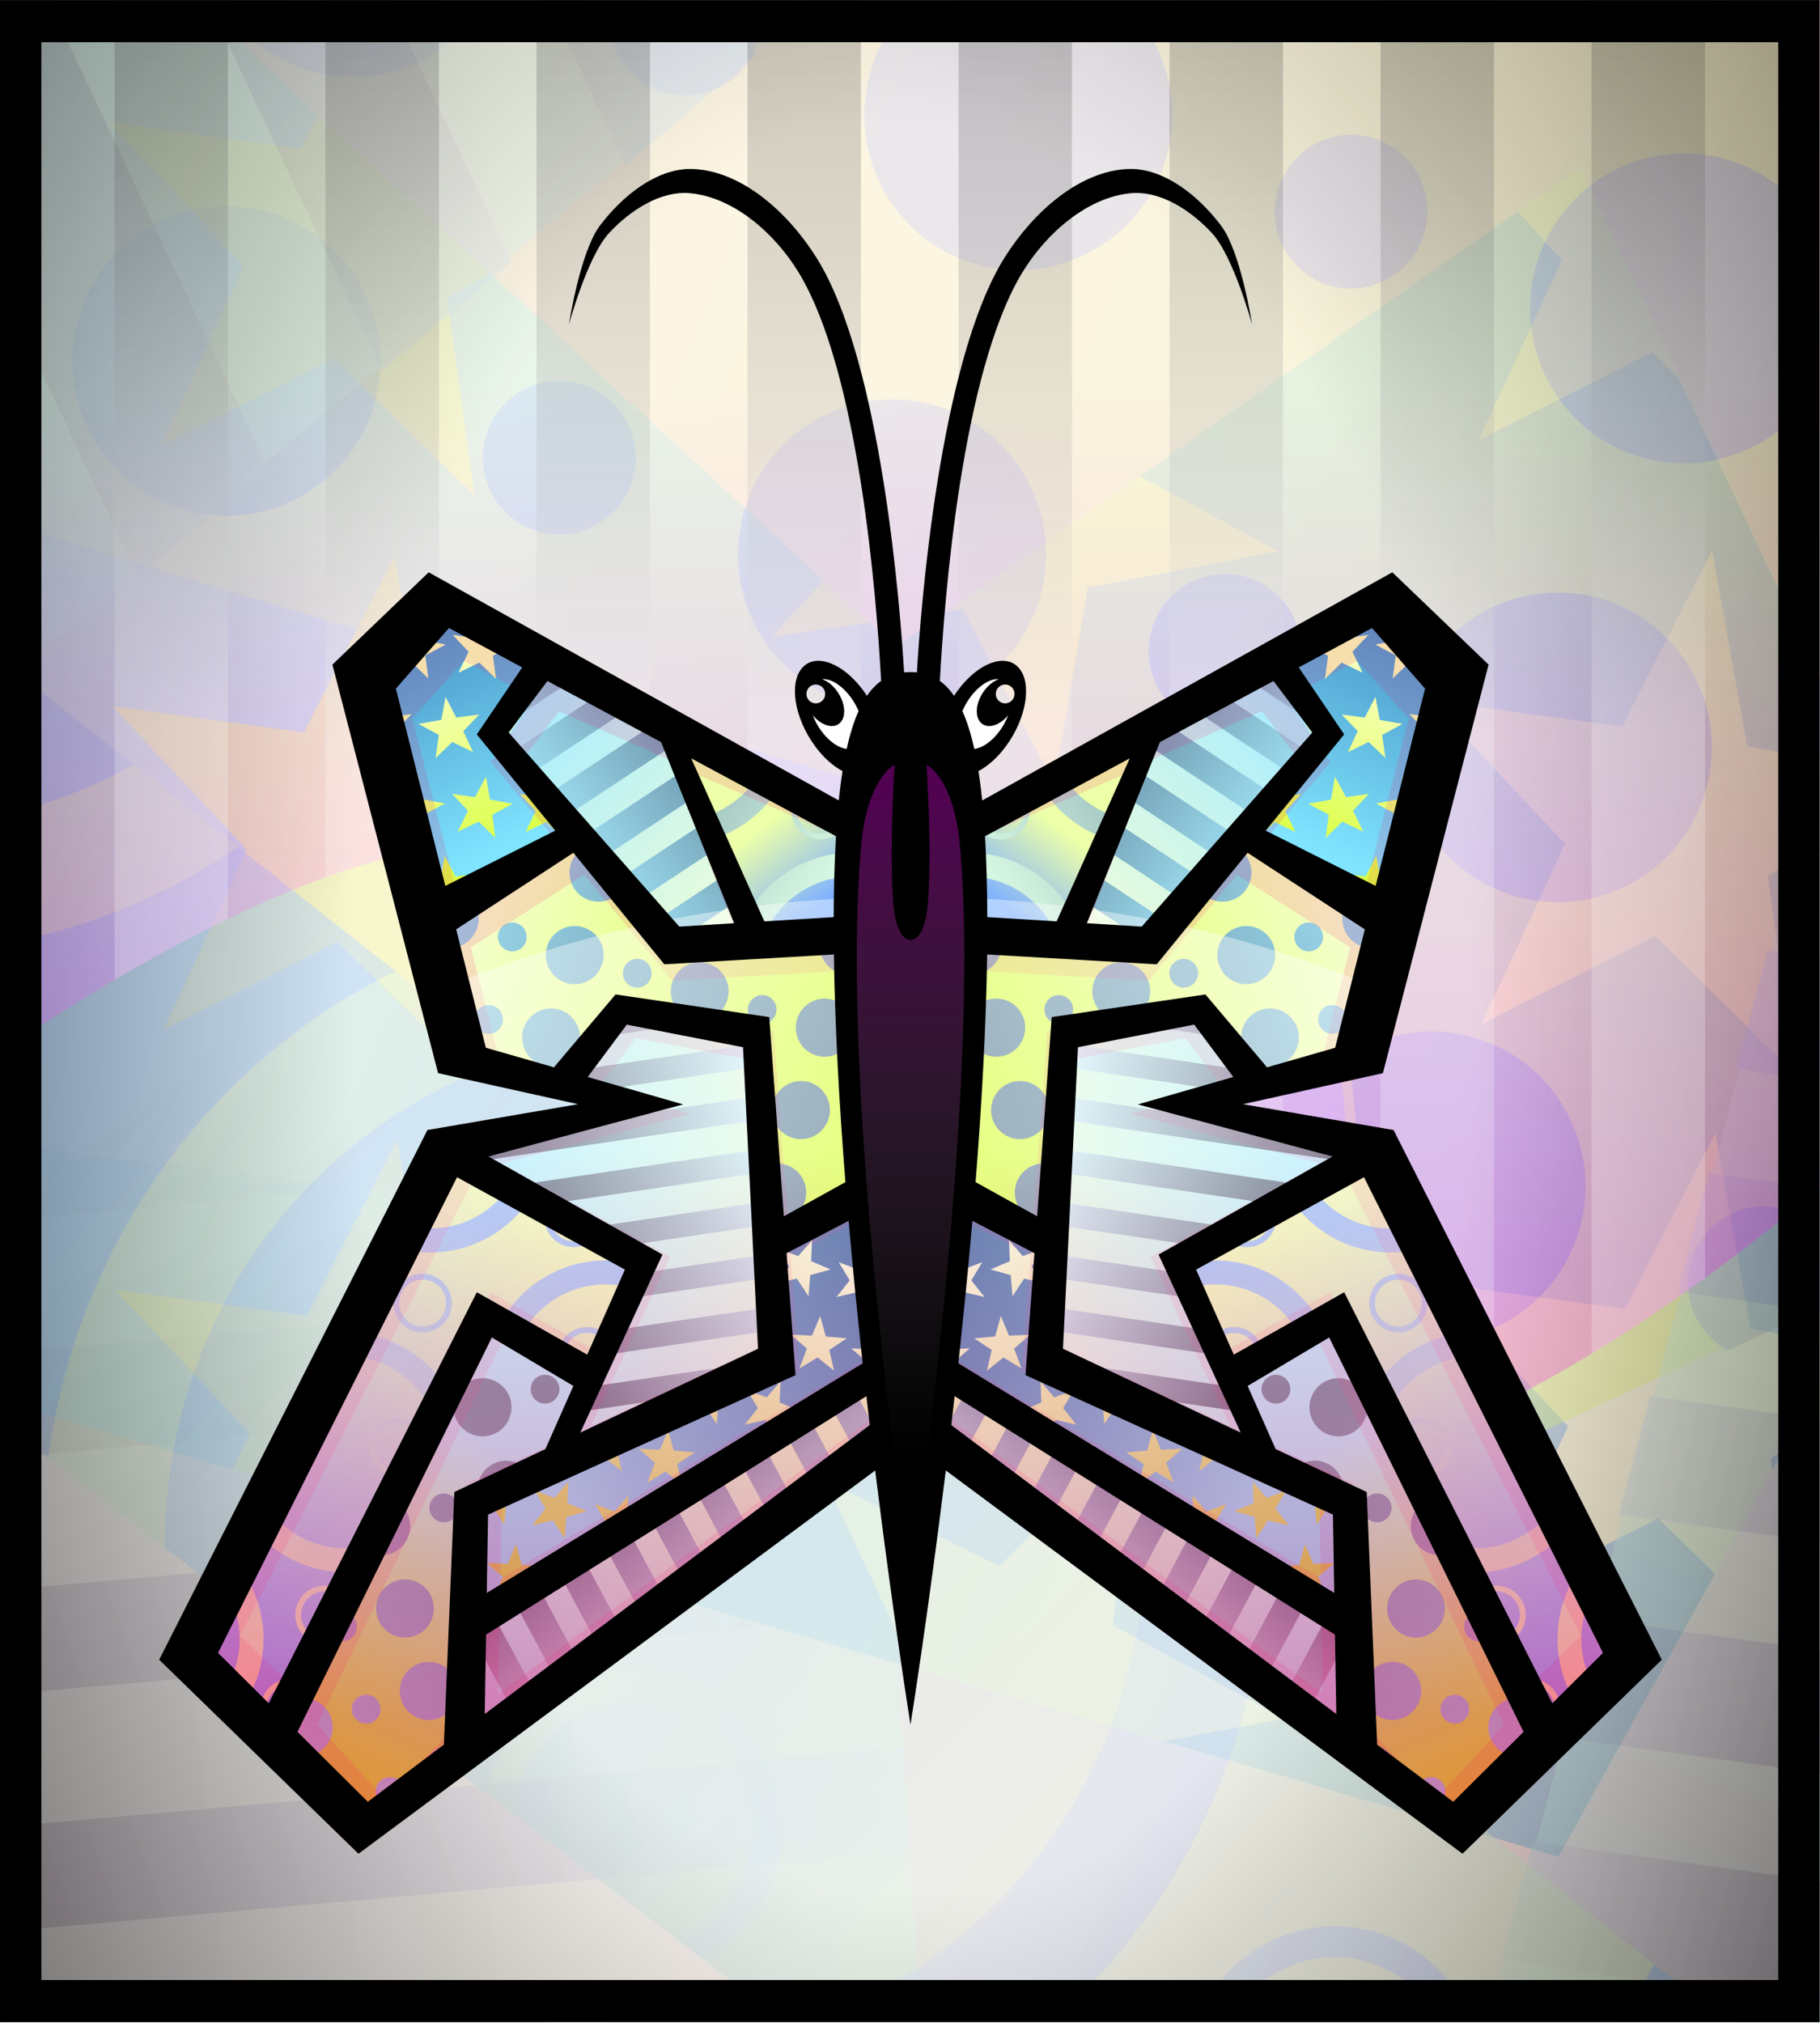 <?xml version="1.0" encoding="UTF-8"?>
<svg version="1.1" viewBox="0 0 900 1e3" xmlns="http://www.w3.org/2000/svg">
<defs>
<filter id="y" color-interpolation-filters="sRGB">
<feGaussianBlur stdDeviation="5.394"/>
</filter>
<clipPath id="ae">
<rect transform="matrix(-.174 -.985 .984 -.179 0 0)" x="-539.01" y="-1776.3" width="270.02" height="290.76" fill="#f0f" opacity=".587"/>
</clipPath>
<clipPath id="ad">
<rect transform="matrix(-.354 -.935 -.932 .362 0 0)" x="-11.629" y="1122.1" width="330.18" height="356.5" fill="#f0f" opacity=".587"/>
</clipPath>
<clipPath id="ac">
<rect x="-1478.8" y="219.89" width="326.21" height="360.83" fill="#f0f" opacity=".587"/>
</clipPath>
<clipPath id="ab">
<rect x="-1395.3" y="595.69" width="260.24" height="287.87" fill="#f0f" opacity=".587"/>
</clipPath>
<clipPath id="aa">
<rect transform="matrix(0,-1,-1,0,0,0)" x="-594.8" y="1270.2" width="166.33" height="178.95" fill="#f0f" opacity=".587"/>
</clipPath>
<clipPath id="z">
<rect x="-2461" y="141.09" width="185.59" height="343.61" fill="#f0f" opacity=".587"/>
</clipPath>
<linearGradient id="j" x1="-2668.8" x2="-2402.1" y1="426.07" y2="407.88" gradientTransform="translate(105.06 18.183)" gradientUnits="userSpaceOnUse">
<stop stop-color="#a9edff" offset="0"/>
<stop stop-color="#f6ffd5" offset="1"/>
</linearGradient>
<linearGradient id="i" x1="-1541.5" x2="-1282.8" y1="399.79" y2="345.26" gradientTransform="translate(-1076.8 107.08)" gradientUnits="userSpaceOnUse">
<stop stop-color="#00102b" offset="0"/>
<stop stop-color="#d5f6ff" offset="1"/>
</linearGradient>
<linearGradient id="h" x1="-2032.4" x2="-1945.6" y1="12.915" y2="207.87" gradientTransform="translate(684.9 444.47)" gradientUnits="userSpaceOnUse">
<stop stop-color="#f6ffb8" offset="0"/>
<stop stop-color="#cbff00" offset="1"/>
</linearGradient>
<linearGradient id="g" x1="-2032.4" x2="-2202.1" y1="158.38" y2="-214.37" gradientTransform="translate(684.88 444.47)" gradientUnits="userSpaceOnUse">
<stop stop-color="#80e4ff" offset="0"/>
<stop stop-color="#003380" offset="1"/>
</linearGradient>
<linearGradient id="f" x1="-1118.7" x2="-1456" y1="733.15" y2="601.83" gradientUnits="userSpaceOnUse">
<stop stop-color="#d4ff2a" offset="0"/>
<stop stop-color="#f6ffd5" offset="1"/>
</linearGradient>
<linearGradient id="e" x1="-1118.7" x2="-1514.6" y1="716.98" y2="555.07" gradientUnits="userSpaceOnUse">
<stop stop-color="#59778e" offset="0"/>
<stop stop-color="#a9edff" offset="1"/>
</linearGradient>
<linearGradient id="b" x1="-1509.2" x2="-1202.1" y1="787.7" y2="541.22" gradientTransform="translate(-35.328 -480.84)" gradientUnits="userSpaceOnUse">
<stop stop-color="#a9edff" offset="0"/>
<stop stop-color="#edffa9" offset="1"/>
</linearGradient>
<linearGradient id="a" x1="-1367.7" x2="-1317.2" y1="622.04" y2="693.75" gradientTransform="translate(-34.345 -480.83)" gradientUnits="userSpaceOnUse">
<stop stop-color="#526f87" offset="0"/>
<stop stop-color="#b4d6e3" offset="1"/>
</linearGradient>
<linearGradient id="d" x1="-2070.8" x2="-2184" y1="385.66" y2="834.17" gradientTransform="translate(666.71 94.942)" gradientUnits="userSpaceOnUse">
<stop stop-color="#80b2ff" offset="0"/>
<stop stop-color="#edffa9" offset="1"/>
</linearGradient>
<linearGradient id="c" x1="-2204.2" x2="-1979.9" y1="761.44" y2="432.13" gradientTransform="translate(666.7 94.954)" gradientUnits="userSpaceOnUse">
<stop stop-color="#80b2ff" offset="0"/>
<stop stop-color="#edffa9" offset="1"/>
</linearGradient>
<radialGradient id="s" cx="521.43" cy="503.79" r="550" gradientTransform="matrix(1.236 3.2443e-8 -5.0331e-8 1.917 -94.321 -513.41)" gradientUnits="userSpaceOnUse">
<stop stop-color="#fff" offset="0"/>
<stop stop-color="#fff" offset=".5"/>
<stop offset="1"/>
</radialGradient>
<linearGradient id="x" x1="948.57" x2="948.57" y1="748.57" y2="233.57" gradientTransform="translate(0 -147.64)" gradientUnits="userSpaceOnUse">
<stop stop-color="#f0f" offset="0"/>
<stop stop-color="#fff" offset="1"/>
</linearGradient>
<linearGradient id="w" x1="96.975" x2="96.975" y1="-85.657" y2="431.66" gradientTransform="translate(0 -147.64)" gradientUnits="userSpaceOnUse">
<stop offset="0"/>
<stop stop-color="#fff" offset="1"/>
</linearGradient>
<linearGradient id="r" x1="-1434.4" x2="-1210.2" y1="135.14" y2="278.59" gradientTransform="translate(-522.94 -129.12)" gradientUnits="userSpaceOnUse">
<stop stop-color="#5f8299" offset="0"/>
<stop stop-color="#d8fae3" offset="1"/>
</linearGradient>
<linearGradient id="q" x1="-1947.3" x2="-1991.7" y1="513.31" y2="454.54" gradientTransform="translate(183.85 -317.19)" gradientUnits="userSpaceOnUse">
<stop stop-color="#80b2ff" offset="0"/>
<stop stop-color="#edffa9" offset="1"/>
</linearGradient>
<linearGradient id="p" x1="-1513.2" x2="-1319.3" y1="155.35" y2="321.01" gradientTransform="translate(-20.192 -21.241)" gradientUnits="userSpaceOnUse">
<stop stop-color="#a9edff" offset="0"/>
<stop stop-color="#f6ffd5" offset="1"/>
</linearGradient>
<linearGradient id="o" x1="-1540.2" x2="-1394.3" y1="638.17" y2="529.09" gradientTransform="translate(14.142 -448.51)" gradientUnits="userSpaceOnUse">
<stop stop-color="#a9edff" offset="0"/>
<stop stop-color="#5a7c93" offset="1"/>
</linearGradient>
<linearGradient id="n" x1="-1383.9" x2="-1157.6" y1="413.95" y2="163.43" gradientTransform="translate(-99.936 -363.22)" gradientUnits="userSpaceOnUse">
<stop stop-color="#80e4ff" offset="0"/>
<stop stop-color="#003380" offset="1"/>
</linearGradient>
<linearGradient id="m" x1="-1586.9" x2="-1296" y1="577.59" y2="218.41" gradientTransform="translate(-36.365 -412.14)" gradientUnits="userSpaceOnUse">
<stop stop-color="#aad400" offset="0"/>
<stop stop-color="#f6ffd5" offset="1"/>
</linearGradient>
<linearGradient id="l" x1="-1402.1" x2="-1579.9" y1="508.9" y2="850.33" gradientTransform="translate(-44.453 -10.098)" gradientUnits="userSpaceOnUse">
<stop stop-color="#526f87" offset="0"/>
<stop stop-color="#a9edff" offset="1"/>
</linearGradient>
<linearGradient id="k" x1="-1435" x2="-1561" y1="555.37" y2="840.23" gradientUnits="userSpaceOnUse">
<stop stop-color="#a9edff" offset="0"/>
<stop stop-color="#cbff00" offset="1"/>
</linearGradient>
<linearGradient id="v" x1="-1702.9" x2="-1702.9" y1="846.65" y2="177.8" gradientUnits="userSpaceOnUse">
<stop stop-color="#f06" offset="0"/>
<stop stop-color="#f06" offset="1"/>
</linearGradient>
<linearGradient id="u" x1="-2122.9" x2="-2122.9" y1="863.79" y2="412.12" gradientUnits="userSpaceOnUse">
<stop stop-color="#f06" offset="0"/>
<stop stop-color="#fff" offset="1"/>
</linearGradient>
<linearGradient id="t" x1="-739.36" x2="-739.36" y1="922.55" y2="470.15" gradientUnits="userSpaceOnUse">
<stop stop-color="#fff" stop-opacity="0" offset="0"/>
<stop stop-color="#f0f" stop-opacity=".33" offset="1"/>
</linearGradient>
</defs>
<g transform="translate(0 -52.362)">
<g transform="matrix(.818 0 0 .833 2.65e-5 175.39)">
<rect y="-147.64" width="1100" height="1200" fill="#ffd5d5"/>
<g transform="translate(-3.6166e-5 7.0556e-5)">
<g transform="matrix(5.927 0 0 3.492 14586 -640.38)" clip-path="url(#z)" opacity=".462">
<path d="m-2472.9 333.12-48.487 56.569 48.487 18.183-145.46 32.325 161.62 90.914-70.711 149.5s171.73-68.69 167.69-76.772c-4.041-8.081-12.122-250.52-12.122-250.52l-101.02-20.203z" fill="url(#j)"/>
<path d="m-2472.9 333.12-16.906 19.719 66.531-9.781-49.625-9.938zm101.19 24.812-140.16 20.656-9.531 11.125 15.469 5.812 134.84-19.875c-0.246-7.1-0.569-16.061-0.625-17.719zm1.406 40.062-172.06 25.344-76 16.875 17.031 9.594 231.69-34.125c-0.226-6.086-0.459-12.237-0.656-17.688zm1.5 40.031-200.84 29.594 25.094 14.125 176.44-26c-0.235-5.96-0.467-11.961-0.687-17.719zm1.562 40.031-145.69 21.469 25.062 14.094 121.37-17.875c-0.251-5.86-0.507-11.779-0.75-17.688zm1.75 39.969-91.437 13.469-9.031 19.156 101.28-14.906c-0.279-5.759-0.535-11.616-0.813-17.719zm1.969 40-113.87 16.781-9.031 19.125 123.94-18.25c-0.337-5.325-0.683-11.257-1.031-17.656zm2.75 39.844-137.06 20.188-9.062 19.125 123.06-18.094c15.291-7.476 25.063-13.217 24.062-15.219-0.312-0.624-0.645-2.798-1-6zm-98.781 54.844-58.781 8.656-9.094 19.25s31.907-12.743 67.875-27.906z" fill="url(#i)"/>
</g>
<g transform="matrix(0 -6.706 -6.613 0 3933.5 -8664.8)" clip-path="url(#aa)" opacity=".548">
<path d="m-1284.9 450.32-42.426 62.629 66.67 74.751-117.18 64.65-56.568-200.01 70.711-40.406 78.792 38.386z" fill="url(#h)"/>
<path d="m-1363.7 411.94-25.406 14.531 1.438 8.312 17.344 3.219-15.594 8.25 2.312 17.5-12.688-12.281-15.938 7.625 7.781-15.875-4.906-5.188-25.031 14.312 10.219 36.094 2-10.969 8.281 15.625 17.5-2.344-12.281 12.688 7.594 15.938-15.875-7.75-0.531 0.5 11.438 40.406 6.312 0.906 8.438-15.531 3 17.375 17.375 3.219-15.594 8.25 2.281 17.531-12.656-12.281-3.219 1.531 12.562 44.406 13.219-2.281 3.188-17.406 8.281 15.625 17.5-2.344-12.281 12.688 6.406 13.438 22.656-12.5-11.531-6.25 17.406-3 3.219-17.375 8.25 15.594 3.531-0.469 47.063-25.969-19.625-21.969-2.969 1.562 2.312 17.531-12.688-12.281-15.938 7.562 7.781-15.844-12.156-12.812 17.5 2.5 2.156-3.969-27.156-30.406-5.031 4.75 1.281-8.969-2.156-2.406 3.156-4.688 0.219-1.438-15.531-8.375 17.406-3.062 3.219-17.375 6.656 12.625 23.406-34.562-4.3-4.04-15.938 7.625 7.781-15.875-2.375-2.5-34.344-16.719 1.844 10.531 17.344 3.219-15.594 8.219 2.312 17.5-12.687-12.281-15.938 7.625 7.781-15.844-12.156-12.812 17.5 2.5 5.719-10.562-21.969-10.688zm-34.812 19.906-1.656 0.938 1.062 0.156 0.594-1.094zm28 45.906 8.25 15.594 17.5-2.312-12.25 12.656 7.562 15.938-15.844-7.75-12.812 12.156 2.5-17.469-15.531-8.406 17.437-3.031 3.188-17.375zm30.875 60.406 3 17.375 17.344 3.219-15.594 8.281 2.312 17.5-12.687-12.281-15.938 7.594 7.781-15.875-12.125-12.781 17.469 2.5 8.438-15.531zm-46.906 83.312 8.719 30.875 24.781-13.656-12.875-6.312-12.812 12.188 2.531-17.469-10.344-5.625z" fill="url(#g)"/>
</g>
<g transform="matrix(4.227 0 0 4.169 5897.6 -2630.8)" clip-path="url(#ab)" opacity=".389">
<path d="m-1124.7 565.46-143.44 12.122-76.772-82.833-111.12 62.629 16.162 98.995 234.36 70.711 8.081 82.833 78.792-36.365-6.061-208.09z" fill="url(#f)"/>
<path d="m-1336.5 502.26c-5.351 2.656-9.619 7.47-11.406 13.656-3.377 11.691 3.34 23.873 15.031 27.25 9.855 2.847 20.102-1.47 25.094-9.906l-28.719-31zm-27.125 3.844-18.094 10.219c1.206 1.103 2.667 1.953 4.344 2.437 5.799 1.675 11.887-1.669 13.563-7.469 0.505-1.748 0.525-3.518 0.187-5.188zm-61.469 34.656-29.5 16.625 3 18.344c1.671 1.036 3.488 1.897 5.469 2.469 11.691 3.377 23.904-3.403 27.281-15.094 2.399-8.304-0.292-16.867-6.25-22.344zm32.5 19.063c-4.661 0.096-8.92 3.163-10.281 7.875-1.675 5.799 1.669 11.887 7.469 13.562 5.799 1.675 11.856-1.669 13.531-7.469 1.675-5.799-1.669-11.887-7.469-13.562-1.087-0.314-2.174-0.428-3.25-0.406zm47.344 2.625c-9.39 0.19-17.975 6.439-20.719 15.937-3.377 11.691 3.372 23.935 15.062 27.313 11.691 3.377 23.904-3.403 27.281-15.094 3.377-11.691-3.371-23.904-15.062-27.281-2.192-0.633-4.396-0.919-6.563-0.875zm222 3.031-33.281 2.812c-0.365 0.847-0.675 1.716-0.938 2.625-3.377 11.691 3.309 23.904 15 27.281 7.222 2.086 14.648 0.291 20.062-4.125l-0.844-28.594zm-52.031 4.406-16.125 1.344c1.216 1.136 2.694 2.006 4.406 2.5 4.455 1.287 9.062-0.375 11.719-3.844zm-122.12 17.438c-4.661 0.096-8.92 3.163-10.281 7.875-1.675 5.799 1.669 11.887 7.469 13.562 5.799 1.675 11.856-1.701 13.531-7.5 1.675-5.799-1.669-11.856-7.469-13.531-1.087-0.314-2.174-0.428-3.25-0.406zm47.344 2.625c-9.39 0.19-17.944 6.439-20.688 15.937-3.377 11.691 3.34 23.935 15.031 27.313 11.691 3.377 23.904-3.403 27.281-15.094 3.377-11.691-3.34-23.904-15.031-27.281-2.192-0.633-4.427-0.919-6.594-0.875zm-197.56 10.156 5.625 34.5c2.323-2.466 4.12-5.522 5.125-9 2.935-10.16-1.794-20.694-10.75-25.5zm245.41 14.688c-4.653 0.098-8.92 3.226-10.281 7.938-1.675 5.799 1.669 11.856 7.469 13.531 5.799 1.675 11.856-1.701 13.531-7.5 1.675-5.799-1.669-11.856-7.469-13.531-1.087-0.314-2.176-0.46-3.25-0.438zm47.375 2.656c-9.383 0.193-17.944 6.439-20.688 15.937-3.377 11.691 3.309 23.935 15 27.313 11.691 3.377 23.935-3.403 27.312-15.094 3.377-11.691-3.371-23.904-15.062-27.281-2.192-0.633-4.397-0.919-6.562-0.875zm-255.81 4.875c-4.661 0.096-8.92 3.194-10.281 7.906-1.675 5.799 1.669 11.856 7.469 13.531 5.799 1.675 11.856-1.669 13.531-7.469 1.675-5.799-1.669-11.856-7.469-13.531-1.087-0.314-2.174-0.46-3.25-0.437zm47.344 2.656c-9.39 0.191-17.975 6.407-20.719 15.906-3.377 11.691 3.372 23.904 15.062 27.281 11.691 3.377 23.904-3.372 27.281-15.062 3.377-11.691-3.372-23.904-15.063-27.281-2.192-0.633-4.395-0.888-6.562-0.844zm47.844 24.844c-4.661 0.096-8.92 3.194-10.281 7.906-1.675 5.799 1.67 11.856 7.469 13.531 5.799 1.675 11.856-1.669 13.531-7.469 1.675-5.799-1.638-11.856-7.437-13.531-1.087-0.314-2.206-0.46-3.281-0.437zm47.375 2.656c-9.39 0.191-17.975 6.407-20.719 15.906-3.377 11.691 3.371 23.904 15.062 27.281 11.691 3.377 23.873-3.372 27.25-15.062 3.377-11.691-3.34-23.904-15.031-27.281-2.192-0.633-4.396-0.888-6.562-0.844zm47.812 24.844c-4.653 0.098-8.889 3.194-10.25 7.906-1.675 5.799 1.638 11.856 7.438 13.531 5.799 1.675 11.856-1.669 13.531-7.469 1.675-5.799-1.669-11.887-7.469-13.562-1.087-0.314-2.176-0.429-3.25-0.406zm47.375 2.656c-9.383 0.193-17.944 6.407-20.688 15.906-3.377 11.691 3.34 23.904 15.031 27.281 11.691 3.377 23.904-3.372 27.281-15.062 3.377-11.691-3.371-23.904-15.062-27.281-2.192-0.633-4.397-0.888-6.562-0.844zm47.844 24.844c-4.661 0.096-8.92 3.194-10.281 7.906-1.675 5.799 1.669 11.856 7.469 13.531 3.277 0.947 6.642 0.297 9.25-1.5l-0.531-18.312c-0.812-0.495-1.699-0.911-2.656-1.188-1.087-0.314-2.175-0.46-3.25-0.437zm-65.875 37.625c-4.054 0.086-7.968 1.286-11.313 3.406l3.844 39.219c0.584 0.224 1.169 0.417 1.781 0.594 11.691 3.377 23.904-3.34 27.281-15.031 3.377-11.691-3.34-23.935-15.031-27.312-2.192-0.633-4.397-0.921-6.562-0.875zm47.812 24.875c-4.661 0.096-8.92 3.194-10.281 7.906-1.448 5.014 0.882 10.222 5.281 12.625l15.938-7.375c1.158-5.544-2.127-11.121-7.656-12.719-1.087-0.314-2.206-0.46-3.281-0.437zm-52.969 41.469 0.094 1.125 0.875-0.406c-0.323-0.248-0.631-0.488-0.969-0.719z" fill="url(#e)"/>
</g>
<g transform="matrix(4.485 0 0 5.053 6631.9 -1258.7)" clip-path="url(#ac)" opacity=".438">
<path d="m-1243.5 60.384-317.19 208.09-6.061 96.975 329.31-242.44-6.061-62.629z" fill="url(#b)"/>
<path d="m-1242.5 60.386-13.969 9.156 18.094 33.594-4.125-42.75zm-29.813 19.562-18.031 11.844 27.375 50.75 17.469-12.844-26.813-49.75zm-33.906 22.25-18.031 11.812 28.437 52.719 17.469-12.875-27.875-51.656zm-33.906 22.219-18.031 11.844 29.469 54.656 17.469-12.875-28.906-53.625zm-33.875 22.25-18.063 11.844 30.531 56.594 17.5-12.875-29.969-55.562zm-33.938 22.25-18 11.812 31.563 58.562 17.469-12.875-31.031-57.5zm-33.875 22.219-18.031 11.844 32.625 60.469 17.469-12.844-32.063-59.469zm-33.875 22.25-18.062 11.844 33.656 62.438 17.5-12.875-33.094-61.406zm-33.906 22.219-18.031 11.844 34.719 64.375 17.469-12.875-34.156-63.344zm-33.906 22.25-16.188 10.625-0.25 4.125 34.188 63.406 17.469-12.875-35.219-65.281zm-18.688 50.438-3.562 57.156 24.625-18.125-21.063-39.031z" fill="url(#a)"/>
</g>
<g transform="matrix(-1.207 -3.149 -3.105 1.19 38.741 -3924.5)" clip-path="url(#ad)" opacity=".438">
<path d="m-1243.5 60.384-317.19 208.09-6.061 96.975 329.31-242.44-6.061-62.629z" fill="url(#b)"/>
<path d="m-1242.5 60.386-13.969 9.156 18.094 33.594-4.125-42.75zm-29.813 19.562-18.031 11.844 27.375 50.75 17.469-12.844-26.813-49.75zm-33.906 22.25-18.031 11.812 28.437 52.719 17.469-12.875-27.875-51.656zm-33.906 22.219-18.031 11.844 29.469 54.656 17.469-12.875-28.906-53.625zm-33.875 22.25-18.063 11.844 30.531 56.594 17.5-12.875-29.969-55.562zm-33.938 22.25-18 11.812 31.563 58.562 17.469-12.875-31.031-57.5zm-33.875 22.219-18.031 11.844 32.625 60.469 17.469-12.844-32.063-59.469zm-33.875 22.25-18.062 11.844 33.656 62.438 17.5-12.875-33.094-61.406zm-33.906 22.219-18.031 11.844 34.719 64.375 17.469-12.875-34.156-63.344zm-33.906 22.25-16.188 10.625-0.25 4.125 34.188 63.406 17.469-12.875-35.219-65.281zm-18.688 50.438-3.562 57.156 24.625-18.125-21.063-39.031z" fill="url(#a)"/>
</g>
<g transform="matrix(-.728 4.064 -4.008 -.718 2195.8 7183.3)" clip-path="url(#ae)" opacity=".587">
<path d="m-1379.9 480.6-200.01 387.9 68.69 60.609 161.62-325.27 82.832 48.487 38.386-90.914-151.52-80.812z" fill="url(#d)"/>
<path d="m-1379.9 480.61-7.187 13.969c4.414 4.06 7.187 9.869 7.187 16.344 0 12.277-9.942 22.219-22.219 22.219-1.589 0-3.131-0.152-4.625-0.469l-3.625 7.031c7.051 2.278 14.564 3.531 22.375 3.531 25.972 0 48.753-13.617 61.625-34.094l-53.531-28.531zm-9.344 18.094-15.344 29.812c0.808 0.113 1.629 0.188 2.469 0.188 9.822 0 17.781-7.96 17.781-17.781 0-4.743-1.88-9.031-4.906-12.219zm78.969 19.031c-15.964 26.187-44.808 43.687-77.719 43.687-10.82 0-21.188-1.908-30.812-5.375l-34.031 66c0.063-1e-4 0.125 0 0.187 0 30.913 0 58.224 15.426 74.656 39l28.406-57.187 16 9.375c15.674-27.338 45.162-45.75 78.937-45.75 7.777 0 15.326 0.976 22.531 2.812l3.75-8.875-30.625-16.344c-3.652 7.293-11.195 12.312-19.906 12.312-12.277 0-22.219-9.942-22.219-22.219 0-4.005 1.083-7.752 2.938-11l-12.094-6.437zm16 8.531c-1.522 2.621-2.406 5.656-2.406 8.906 0 9.822 7.96 17.781 17.781 17.781 7.01 0 13.064-4.077 15.969-9.969l-31.344-16.719zm-99.781 51.312c12.277 0 22.25 9.973 22.25 22.25s-9.973 22.219-22.25 22.219-22.219-9.942-22.219-22.219 9.942-22.25 22.219-22.25zm0 4.438c-9.822 0-17.781 7.991-17.781 17.812 0 9.822 7.96 17.781 17.781 17.781 9.822 0 17.812-7.96 17.812-17.781 0-9.822-7.991-17.812-17.812-17.812zm139.41 3.625c-27.089 0-50.706 14.811-63.219 36.781l26.938 15.781c1.024-11.331 10.561-20.219 22.156-20.219 5.451 0 10.417 1.99 14.281 5.25l15.219-35.969c-4.957-1.067-10.099-1.625-15.375-1.625zm-14.125 36.781c-9.821 0-17.781 7.991-17.781 17.813 0 0.18 0.026 0.352 0.031 0.531l19.75 11.562 10.469-24.781c-3.21-3.17-7.606-5.125-12.469-5.125zm-183.88 17.781c-3.365 0-6.663 0.245-9.906 0.688l-22.688 44.031c7.347 3.624 12.406 11.187 12.406 19.938 0 12.277-9.942 22.25-22.219 22.25-3.822 0-7.423-0.955-10.562-2.656l-11.469 22.219c12.154 23.18 36.443 39 64.437 39 4.563 0 9.013-0.446 13.344-1.25l26.469-53.312c-11.991-0.328-21.625-10.118-21.625-22.188 0-12.277 9.973-22.25 22.25-22.25 7.009 0 13.272 3.238 17.344 8.313l7.25-14.594c-11.953-23.821-36.572-40.188-65.031-40.188zm-34.656 48.688-16.25 31.562c2.528 1.381 5.415 2.188 8.5 2.188 9.822 0 17.781-7.96 17.781-17.781 0-7.035-4.105-13.085-10.031-15.969zm75.094 2.25c-9.822 0-17.781 7.96-17.781 17.781 0 9.822 7.96 17.781 17.781 17.781 0.55 0 1.087-0.045 1.625-0.094l13.469-27.063c-3.139-5.04-8.719-8.406-15.094-8.406zm-114.59 74.406-13.5 26.188c15.524 16.306 25.062 38.367 25.062 62.656 0 20.623-6.861 39.654-18.438 54.906l22.469 19.813 2.375-4.781c-5.135-4.077-8.438-10.372-8.438-17.438 0-12.277 9.942-22.219 22.219-22.219 1.918 0 3.787 0.231 5.562 0.688h0.031l13.906-27.969c-8.983-2.85-15.469-11.258-15.469-21.188 0-12.277 9.942-22.25 22.219-22.25 4.755 0 9.163 1.516 12.781 4.062l7.094-14.25c-1.233 0.05-2.474 0.094-3.719 0.094-30.612 0-57.684-15.124-74.156-38.313zm-22.469 43.563-30.625 59.406 32.5 28.688c8.772-12.012 13.969-26.8 13.969-42.812 0-17.118-5.944-32.853-15.844-45.281zm80.469 9.281c-9.822 0-17.781 7.991-17.781 17.812 0 8.172 5.522 15.012 13.031 17.094l15.531-31.25c-2.998-2.294-6.723-3.656-10.781-3.656zm-26.25 70.719c-9.822 0-17.781 7.96-17.781 17.781 0 5.309 2.342 10.055 6.031 13.312l15.281-30.719c-1.139-0.229-2.325-0.375-3.531-0.375z" fill="url(#c)"/>
</g>
</g>
<rect y="-147.64" width="1100" height="1200" fill="url(#s)" opacity=".5"/>
<path d="m0-147.64v624.84s194.89-135.83 302.84-122c199.89 25.612 284.9 343.08 485.72 360 116.01 9.78 311.44-158.09 311.44-158.09v-704.75h-1100z" fill="url(#x)" opacity=".226"/>
<path d="m69.25-147.64v581.5c20.35-11.74 43.821-24.44 68.531-36.188v-545.31h-68.531zm127.53 0v520.56c23.589-8.41 46.936-14.674 68.562-17.312v-503.25h-68.562zm127.56 0v506.81c24.42 5.881 47.117 16.144 68.562 29.562v-536.38h-68.562zm127.56 0v582.94c23.736 22.389 46.311 47.701 68.562 73.75v-656.69h-68.562zm127.56 0v726.06c22.146 25.33 44.726 49.458 68.594 70.219v-796.28h-68.594zm127.56 0v837.91c21.439 11.512 44.153 19.7 68.594 23.406v-861.31h-68.594zm127.59 0v858.97c22.008-4.824 45.293-13.414 68.562-24.188v-834.78h-68.562zm127.56 0v803.31c24.841-14.808 48.291-30.55 68.562-45.031v-758.28h-68.562z" fill="url(#w)" opacity=".226"/>
<path d="m0-147.64v1200h1100v-1200h-1100zm25 25h1050v1150h-1050v-1150z"/>
</g>
<g transform="matrix(.743 0 0 .757 999.62 74.514)">
<g transform="matrix(.8 0 0 .83 622.36 382.39)">
<g transform="translate(-2.526)">
<g transform="matrix(1.092 0 0 1.038 149.16 13.663)">
<path d="m-1813.9 232.3 80.812-8.081-4.041-92.934-135.36-64.65 58.589 165.67z" fill="url(#r)"/>
<path d="m-1864.3 71.502-5.188 10.094 0.656 1.938c3.77 3.979 6.094 9.331 6.094 15.25 0 0.586-0.018 1.175-0.062 1.75l10 28.312c18.052-4.605 33.411-15.958 43.219-31.219l-54.719-26.125zm71.188 34.094c-11.913 19.542-30.998 34.233-53.594 40.438l16.625 47.062 13.656 8c15.528-27.085 44.618-45.381 78-45.719l-0.938-21.125-2.469-1.312c-3.652 7.293-11.195 12.312-19.906 12.312-12.277 0-22.219-9.942-22.219-22.219 0-4.005 1.083-7.752 2.937-11l-12.094-6.438zm16 8.531c-1.522 2.621-2.406 5.656-2.406 8.906 0 9.822 7.96 17.781 17.781 17.781 7.01 0 13.064-4.077 15.969-9.969l-31.344-16.719zm39.469 59.375c-27.023 0.057-50.574 14.854-63.062 36.781l26.937 15.781c1.024-11.331 10.561-20.219 22.156-20.219 5.451 0 10.417 1.99 14.281 5.25l1.187-2.812-1.5-34.781zm-13.969 36.781c-9.599 0-17.401 7.641-17.75 17.156l26.25-2.625 3.969-9.406c-3.21-3.17-7.606-5.125-12.469-5.125z" fill="url(#q)"/>
<g transform="translate(-468.71 -66.67)">
<path d="m-1501.1 79.558-32.325 54.548 131.32 165.67 62.629-6.061-62.629-163.64-98.995-50.508z" fill="url(#p)"/>
<path d="m-1501.1 80.586-22.625 38.156 42.563-28-19.938-10.156zm40.625 20.75-65.562 43.156 13.437 16.938 74.188-48.844-22.063-11.25zm42.781 21.812-82.312 54.188 13.438 16.906 86.781-57.094-2.313-6.031-15.594-7.969zm25.312 33.344-81.594 53.688 13.438 16.938 76.031-50.062-7.875-20.562zm15.281 39.906-70.812 46.625 13.437 16.938 65.25-42.938-7.875-20.625zm15.281 39.938-60.062 39.531 13.438 16.938 54.5-35.844-7.875-20.625zm15.281 39.906-34.156 22.5 41.219-4-7.062-18.5z" fill="url(#o)"/>
</g>
<g transform="translate(-676.8 -440.43)">
<path d="m-1284.9 450.32-42.426 62.629 66.67 74.751-117.18 64.65-56.568-200.01 70.711-40.406 78.792 38.386z" fill="url(#h)"/>
<path d="m-1363.7 411.94-25.406 14.531 1.438 8.312 17.344 3.219-15.594 8.25 2.312 17.5-12.688-12.281-15.938 7.625 7.781-15.875-4.906-5.188-25.031 14.312 10.219 36.094 2-10.969 8.281 15.625 17.5-2.344-12.281 12.688 7.594 15.938-15.875-7.75-0.531 0.5 11.438 40.406 6.312 0.906 8.438-15.531 3 17.375 17.375 3.219-15.594 8.25 2.281 17.531-12.656-12.281-3.219 1.531 12.562 44.406 13.219-2.281 3.188-17.406 8.281 15.625 17.5-2.344-12.281 12.688 6.406 13.438 22.656-12.5-11.531-6.25 17.406-3 3.219-17.375 8.25 15.594 3.531-0.469 47.063-25.969-19.625-21.969-2.969 1.562 2.312 17.531-12.688-12.281-15.938 7.562 7.781-15.844-12.156-12.812 17.5 2.5 2.156-3.969-27.156-30.406-5.031 4.75 1.281-8.969-2.156-2.406 3.156-4.688 0.219-1.438-15.531-8.375 17.406-3.062 3.219-17.375 6.656 12.625 23.406-34.562-4.3-4.04-15.938 7.625 7.781-15.875-2.375-2.5-34.344-16.719 1.844 10.531 17.344 3.219-15.594 8.219 2.312 17.5-12.687-12.281-15.938 7.625 7.781-15.844-12.156-12.812 17.5 2.5 5.719-10.562-21.969-10.688zm-34.812 19.906-1.656 0.938 1.062 0.156 0.594-1.094zm28 45.906 8.25 15.594 17.5-2.312-12.25 12.656 7.562 15.938-15.844-7.75-12.812 12.156 2.5-17.469-15.531-8.406 17.437-3.031 3.188-17.375zm30.875 60.406 3 17.375 17.344 3.219-15.594 8.281 2.312 17.5-12.687-12.281-15.938 7.594 7.781-15.875-12.125-12.781 17.469 2.5 8.438-15.531zm-46.906 83.312 8.719 30.875 24.781-13.656-12.875-6.312-12.812 12.188 2.531-17.469-10.344-5.625z" fill="url(#g)"/>
</g>
<g transform="translate(-460.63 608.11)">
<path d="m-1259.6-199.8-76.772 40.406 4.041 90.914-232.34 111.12-2.02 88.893 309.11-187.89-2.02-143.44z" fill="url(#n)"/>
<path d="m-1273.1-193.74-15.844 8.375 1.594 1.375-5.625 15.094 13.75-8.344 12.594 10.031-3.656-15.688 9.719-6.438-0.031-2.75-12.312-1.031-0.188-0.625zm-34.312 34.562-10.531 12.219-15.063-5.656 8.313 13.781-10.031 12.594 15.688-3.688 8.875 13.406 1.375-16.031 15.469-4.281-14.813-6.25 0.719-16.094zm45.906 10.312-10.531 12.219-15.062-5.656 8.312 13.75-10.031 12.594 15.656-3.656 8.906 13.406 1.375-16.031 3.25-0.906-0.125-8.594-2.469-1.031 0.719-16.094zm-39.75 47.344-6.25 14.844-16.062-0.688 12.187 10.5-5.625 15.062 13.75-8.312 12.594 10-3.656-15.688 13.406-8.875-16.031-1.344-4.313-15.5zm-33.375 5.875 0.25 5.688 7.563-5.031-7.813-0.656zm75.563 13.25-2.531 6.031-16.062-0.688 12.188 10.5-5.656 15.062 12.406-7.469-0.344-23.438zm-72.406 30.344-10.5 12.188-15.062-5.656 8.312 13.781-10.031 12.594 15.656-3.656 8.188 12.344 0.844-0.531 1.219-14.438 15.5-4.312-14.812-6.25 0.688-16.062zm-46.531 4.469-19.719 9.438-6.938 8.688 15.656-3.656 8.906 13.406 1.375-16.031 15.469-4.312-14.812-6.25 0.062-1.281zm92.438 5.844-2.344 2.688 2.281-1.375 0.063-1.312zm-25.594 6.531 4.562 7.531 5.938-3.625-10.5-3.906zm-105.94 20.188-6.25 14.844-16.062-0.719 12.188 10.531-5.625 15.062 13.75-8.344 12.594 10.031-3.656-15.656 13.406-8.906-16.031-1.344-4.312-15.5zm-40.188 5.344-16.906 8.094 1.062 0.906-5.625 15.062 13.75-8.312 12.594 10-3.625-15.656 13.375-8.875-14.625-1.219zm86.094 4.969-6.25 14.844-16.063-0.719 10.688 9.219 15.5-9.406-3.875-13.938zm-122 28.875-10.531 12.156-15.062-5.625 8.312 13.75-10.031 12.594 15.688-3.656 8.875 13.406 1.375-16.031 15.469-4.312-14.812-6.25 0.719-16.031zm-46.625 5.625-21.156 10.094-4.906 6.156v0.562l15.156-3.531 8.875 13.438 1.375-16.062 15.469-4.281-14.812-6.25v-0.125zm92.5 4.656-10.5 12.188-15.063-5.625 8.313 13.75-10.031 12.594 15.656-3.688 0.594 0.906 17.875-10.875-7.531-3.188 0.688-16.062zm-85.625 37.031-6.219 14.844-16.094-0.688 12.188 10.5-5.625 15.063 13.75-8.312 5.875 4.656 4.781-2.906-1.719-7.406 13.406-8.906-16.031-1.312-4.312-15.531zm-33.656 5.875-0.125 6.156 8.219-5.469-8.094-0.688zm79.562 4.406-0.125 0.312 0.188-0.094-0.062-0.219z" fill="url(#m)"/>
</g>
<g transform="translate(-466.69 476.79)">
<path d="m-1243.5 60.384-317.19 208.09-6.061 96.975 329.31-242.44-6.061-62.629z" fill="url(#b)"/>
<path d="m-1242.5 60.386-13.969 9.156 18.094 33.594-4.125-42.75zm-29.813 19.562-18.031 11.844 27.375 50.75 17.469-12.844-26.813-49.75zm-33.906 22.25-18.031 11.812 28.437 52.719 17.469-12.875-27.875-51.656zm-33.906 22.219-18.031 11.844 29.469 54.656 17.469-12.875-28.906-53.625zm-33.875 22.25-18.063 11.844 30.531 56.594 17.5-12.875-29.969-55.562zm-33.938 22.25-18 11.812 31.563 58.562 17.469-12.875-31.031-57.5zm-33.875 22.219-18.031 11.844 32.625 60.469 17.469-12.844-32.063-59.469zm-33.875 22.25-18.062 11.844 33.656 62.438 17.5-12.875-33.094-61.406zm-33.906 22.219-18.031 11.844 34.719 64.375 17.469-12.875-34.156-63.344zm-33.906 22.25-16.188 10.625-0.25 4.125 34.188 63.406 17.469-12.875-35.219-65.281zm-18.688 50.438-3.562 57.156 24.625-18.125-21.063-39.031z" fill="url(#a)"/>
</g>
<g transform="translate(-551.54 60.609)">
<path d="m-1472.8 442.23-151.52 327.29 64.65 70.711 76.772-62.629 2.02-193.95 66.67-26.264 30.304-64.65-88.893-50.508z" fill="url(#l)"/>
<path d="m-1464.3 447.08c3.026 11.528-3.673 23.424-15.188 26.75-2.777 0.802-5.571 1.02-8.281 0.75l-21.031 45.438c1.94 1.384 3.443 3.406 4.156 5.875 1.675 5.799-1.638 11.825-7.438 13.5-1.943 0.561-3.923 0.559-5.75 0.094l-20.625 44.531c6.955 2.065 12.741 7.535 14.906 15.031 3.377 11.691-3.309 23.935-15 27.313-6.433 1.858-13.027 0.634-18.219-2.781l-22.219 48c0.545-0.263 1.118-0.514 1.719-0.688 5.799-1.675 11.856 1.701 13.531 7.5 1.675 5.799-1.669 11.856-7.469 13.531-5.799 1.675-11.856-1.669-13.531-7.469-0.027-0.092-0.038-0.189-0.062-0.281l-24.094 52.031c11.379-2.723 23 3.986 26.281 15.344 3.377 11.691-3.34 23.904-15.031 27.281-10.347 2.989-21.13-1.942-25.812-11.219l-0.875 1.906 28.406 31.094c1.28-0.666 2.655-1.21 4.094-1.625 11.691-3.377 23.904 3.34 27.281 15.031 1.834 6.348 0.677 12.866-2.625 18.031l7.5 8.188 48.594-39.656c-0.229-0.594-0.414-1.19-0.594-1.812-3.377-11.691 3.34-23.904 15.031-27.281 4.726-1.365 9.54-1.101 13.812 0.5l1.094-107.5c-3.622-0.936-6.669-3.68-7.781-7.531-1.675-5.799 1.669-11.887 7.469-13.562 0.176-0.051 0.355-0.083 0.531-0.125l0.625-59.625 9.5-3.75c-1.068-10.397 5.384-20.403 15.781-23.406 9.015-2.604 18.342 0.818 23.688 7.875l17.719-6.969 25.688-54.781c-2.254-2.438-3.985-5.405-4.969-8.813-0.674-2.332-0.933-4.699-0.844-7l-69.969-39.719zm44.594 43.406c4.661 0.096 8.92 3.194 10.281 7.906 1.675 5.799-1.701 11.825-7.5 13.5-5.8 1.675-11.825-1.638-13.5-7.438-1.675-5.799 1.638-11.856 7.437-13.531 1.087-0.314 2.206-0.46 3.281-0.437zm-48.469 2.625c9.811-0.282 18.963 6.073 21.812 15.937 3.377 11.691-3.371 23.904-15.062 27.281-11.691 3.377-23.904-3.34-27.281-15.031-3.377-11.691 3.372-23.935 15.062-27.312 1.827-0.528 3.652-0.823 5.469-0.875zm-28.688 87.344c4.653 0.098 8.92 3.194 10.281 7.906 1.675 5.799-1.638 11.856-7.438 13.531-5.799 1.675-11.887-1.669-13.562-7.469-1.675-5.799 1.669-11.856 7.469-13.531 1.087-0.314 2.176-0.46 3.25-0.438zm-30.406 65.188c9.802-0.287 18.932 6.042 21.781 15.906 3.377 11.691-3.34 23.904-15.031 27.281-11.691 3.377-23.904-3.372-27.281-15.062-3.377-11.691 3.371-23.904 15.062-27.281 1.827-0.528 3.654-0.791 5.469-0.844zm18.062 62.469c9.804-0.28 18.932 6.073 21.781 15.937 3.377 11.691-3.34 23.904-15.031 27.281-11.691 3.377-23.904-3.372-27.281-15.062-3.377-11.691 3.34-23.904 15.031-27.281 1.827-0.528 3.684-0.823 5.5-0.875zm-46.75 24.875c4.661 0.096 8.92 3.194 10.281 7.906 1.675 5.799-1.669 11.856-7.469 13.531-5.799 1.675-11.887-1.669-13.562-7.469-1.675-5.799 1.67-11.856 7.469-13.531 1.087-0.314 2.206-0.46 3.281-0.437zm18.031 62.469c4.661 0.096 8.92 3.194 10.281 7.906 1.675 5.799-1.669 11.856-7.469 13.531-5.799 1.675-11.856-1.669-13.531-7.469-1.675-5.799 1.67-11.856 7.469-13.531 1.087-0.314 2.174-0.46 3.25-0.438z" fill="url(#k)"/>
</g>
<g transform="translate(-670.74 -103.04)">
<path d="m-1379.9 480.6-200.01 387.9 68.69 60.609 161.62-325.27 82.832 48.487 38.386-90.914-151.52-80.812z" fill="url(#d)"/>
<path d="m-1379.9 480.61-7.187 13.969c4.414 4.06 7.187 9.869 7.187 16.344 0 12.277-9.942 22.219-22.219 22.219-1.589 0-3.131-0.152-4.625-0.469l-3.625 7.031c7.051 2.278 14.564 3.531 22.375 3.531 25.972 0 48.753-13.617 61.625-34.094l-53.531-28.531zm-9.344 18.094-15.344 29.812c0.808 0.113 1.629 0.188 2.469 0.188 9.822 0 17.781-7.96 17.781-17.781 0-4.743-1.88-9.031-4.906-12.219zm78.969 19.031c-15.964 26.187-44.808 43.687-77.719 43.687-10.82 0-21.188-1.908-30.812-5.375l-34.031 66c0.063-1e-4 0.125 0 0.187 0 30.913 0 58.224 15.426 74.656 39l28.406-57.187 16 9.375c15.674-27.338 45.162-45.75 78.937-45.75 7.777 0 15.326 0.976 22.531 2.812l3.75-8.875-30.625-16.344c-3.652 7.293-11.195 12.312-19.906 12.312-12.277 0-22.219-9.942-22.219-22.219 0-4.005 1.083-7.752 2.938-11l-12.094-6.437zm16 8.531c-1.522 2.621-2.406 5.656-2.406 8.906 0 9.822 7.96 17.781 17.781 17.781 7.01 0 13.064-4.077 15.969-9.969l-31.344-16.719zm-99.781 51.312c12.277 0 22.25 9.973 22.25 22.25s-9.973 22.219-22.25 22.219-22.219-9.942-22.219-22.219 9.942-22.25 22.219-22.25zm0 4.438c-9.822 0-17.781 7.991-17.781 17.812 0 9.822 7.96 17.781 17.781 17.781 9.822 0 17.812-7.96 17.812-17.781 0-9.822-7.991-17.812-17.812-17.812zm139.41 3.625c-27.089 0-50.706 14.811-63.219 36.781l26.938 15.781c1.024-11.331 10.561-20.219 22.156-20.219 5.451 0 10.417 1.99 14.281 5.25l15.219-35.969c-4.957-1.067-10.099-1.625-15.375-1.625zm-14.125 36.781c-9.821 0-17.781 7.991-17.781 17.813 0 0.18 0.026 0.352 0.031 0.531l19.75 11.562 10.469-24.781c-3.21-3.17-7.606-5.125-12.469-5.125zm-183.88 17.781c-3.365 0-6.663 0.245-9.906 0.688l-22.688 44.031c7.347 3.624 12.406 11.187 12.406 19.938 0 12.277-9.942 22.25-22.219 22.25-3.822 0-7.423-0.955-10.562-2.656l-11.469 22.219c12.154 23.18 36.443 39 64.437 39 4.563 0 9.013-0.446 13.344-1.25l26.469-53.312c-11.991-0.328-21.625-10.118-21.625-22.188 0-12.277 9.973-22.25 22.25-22.25 7.009 0 13.272 3.238 17.344 8.313l7.25-14.594c-11.953-23.821-36.572-40.188-65.031-40.188zm-34.656 48.688-16.25 31.562c2.528 1.381 5.415 2.188 8.5 2.188 9.822 0 17.781-7.96 17.781-17.781 0-7.035-4.105-13.085-10.031-15.969zm75.094 2.25c-9.822 0-17.781 7.96-17.781 17.781 0 9.822 7.96 17.781 17.781 17.781 0.55 0 1.087-0.045 1.625-0.094l13.469-27.063c-3.139-5.04-8.719-8.406-15.094-8.406zm-114.59 74.406-13.5 26.188c15.524 16.306 25.062 38.367 25.062 62.656 0 20.623-6.861 39.654-18.438 54.906l22.469 19.813 2.375-4.781c-5.135-4.077-8.438-10.372-8.438-17.438 0-12.277 9.942-22.219 22.219-22.219 1.918 0 3.787 0.231 5.562 0.688h0.031l13.906-27.969c-8.983-2.85-15.469-11.258-15.469-21.188 0-12.277 9.942-22.25 22.219-22.25 4.755 0 9.163 1.516 12.781 4.062l7.094-14.25c-1.233 0.05-2.474 0.094-3.719 0.094-30.612 0-57.684-15.124-74.156-38.313zm-22.469 43.563-30.625 59.406 32.5 28.688c8.772-12.012 13.969-26.8 13.969-42.812 0-17.118-5.944-32.853-15.844-45.281zm80.469 9.281c-9.822 0-17.781 7.991-17.781 17.812 0 8.172 5.522 15.012 13.031 17.094l15.531-31.25c-2.998-2.294-6.723-3.656-10.781-3.656zm-26.25 70.719c-9.822 0-17.781 7.96-17.781 17.781 0 5.309 2.342 10.055 6.031 13.312l15.281-30.719c-1.139-0.229-2.325-0.375-3.531-0.375z" fill="url(#c)"/>
</g>
<g transform="translate(-604.07 -351.53)">
<path d="m-1124.7 565.46-143.44 12.122-76.772-82.833-111.12 62.629 16.162 98.995 234.36 70.711 8.081 82.833 78.792-36.365-6.061-208.09z" fill="url(#f)"/>
<path d="m-1336.5 502.26c-5.351 2.656-9.619 7.47-11.406 13.656-3.377 11.691 3.34 23.873 15.031 27.25 9.855 2.847 20.102-1.47 25.094-9.906l-28.719-31zm-27.125 3.844-18.094 10.219c1.206 1.103 2.667 1.953 4.344 2.437 5.799 1.675 11.887-1.669 13.563-7.469 0.505-1.748 0.525-3.518 0.187-5.188zm-61.469 34.656-29.5 16.625 3 18.344c1.671 1.036 3.488 1.897 5.469 2.469 11.691 3.377 23.904-3.403 27.281-15.094 2.399-8.304-0.292-16.867-6.25-22.344zm32.5 19.063c-4.661 0.096-8.92 3.163-10.281 7.875-1.675 5.799 1.669 11.887 7.469 13.562 5.799 1.675 11.856-1.669 13.531-7.469 1.675-5.799-1.669-11.887-7.469-13.562-1.087-0.314-2.174-0.428-3.25-0.406zm47.344 2.625c-9.39 0.19-17.975 6.439-20.719 15.937-3.377 11.691 3.372 23.935 15.062 27.313 11.691 3.377 23.904-3.403 27.281-15.094 3.377-11.691-3.371-23.904-15.062-27.281-2.192-0.633-4.396-0.919-6.563-0.875zm222 3.031-33.281 2.812c-0.365 0.847-0.675 1.716-0.938 2.625-3.377 11.691 3.309 23.904 15 27.281 7.222 2.086 14.648 0.291 20.062-4.125l-0.844-28.594zm-52.031 4.406-16.125 1.344c1.216 1.136 2.694 2.006 4.406 2.5 4.455 1.287 9.062-0.375 11.719-3.844zm-122.12 17.438c-4.661 0.096-8.92 3.163-10.281 7.875-1.675 5.799 1.669 11.887 7.469 13.562 5.799 1.675 11.856-1.701 13.531-7.5 1.675-5.799-1.669-11.856-7.469-13.531-1.087-0.314-2.174-0.428-3.25-0.406zm47.344 2.625c-9.39 0.19-17.944 6.439-20.688 15.937-3.377 11.691 3.34 23.935 15.031 27.313 11.691 3.377 23.904-3.403 27.281-15.094 3.377-11.691-3.34-23.904-15.031-27.281-2.192-0.633-4.427-0.919-6.594-0.875zm-197.56 10.156 5.625 34.5c2.323-2.466 4.12-5.522 5.125-9 2.935-10.16-1.794-20.694-10.75-25.5zm245.41 14.688c-4.653 0.098-8.92 3.226-10.281 7.938-1.675 5.799 1.669 11.856 7.469 13.531 5.799 1.675 11.856-1.701 13.531-7.5 1.675-5.799-1.669-11.856-7.469-13.531-1.087-0.314-2.176-0.46-3.25-0.438zm47.375 2.656c-9.383 0.193-17.944 6.439-20.688 15.937-3.377 11.691 3.309 23.935 15 27.313 11.691 3.377 23.935-3.403 27.312-15.094 3.377-11.691-3.371-23.904-15.062-27.281-2.192-0.633-4.397-0.919-6.562-0.875zm-255.81 4.875c-4.661 0.096-8.92 3.194-10.281 7.906-1.675 5.799 1.669 11.856 7.469 13.531 5.799 1.675 11.856-1.669 13.531-7.469 1.675-5.799-1.669-11.856-7.469-13.531-1.087-0.314-2.174-0.46-3.25-0.437zm47.344 2.656c-9.39 0.191-17.975 6.407-20.719 15.906-3.377 11.691 3.372 23.904 15.062 27.281 11.691 3.377 23.904-3.372 27.281-15.062 3.377-11.691-3.372-23.904-15.063-27.281-2.192-0.633-4.395-0.888-6.562-0.844zm47.844 24.844c-4.661 0.096-8.92 3.194-10.281 7.906-1.675 5.799 1.67 11.856 7.469 13.531 5.799 1.675 11.856-1.669 13.531-7.469 1.675-5.799-1.638-11.856-7.437-13.531-1.087-0.314-2.206-0.46-3.281-0.437zm47.375 2.656c-9.39 0.191-17.975 6.407-20.719 15.906-3.377 11.691 3.371 23.904 15.062 27.281 11.691 3.377 23.873-3.372 27.25-15.062 3.377-11.691-3.34-23.904-15.031-27.281-2.192-0.633-4.396-0.888-6.562-0.844zm47.812 24.844c-4.653 0.098-8.889 3.194-10.25 7.906-1.675 5.799 1.638 11.856 7.438 13.531 5.799 1.675 11.856-1.669 13.531-7.469 1.675-5.799-1.669-11.887-7.469-13.562-1.087-0.314-2.176-0.429-3.25-0.406zm47.375 2.656c-9.383 0.193-17.944 6.407-20.688 15.906-3.377 11.691 3.34 23.904 15.031 27.281 11.691 3.377 23.904-3.372 27.281-15.062 3.377-11.691-3.371-23.904-15.062-27.281-2.192-0.633-4.397-0.888-6.562-0.844zm47.844 24.844c-4.661 0.096-8.92 3.194-10.281 7.906-1.675 5.799 1.669 11.856 7.469 13.531 3.277 0.947 6.642 0.297 9.25-1.5l-0.531-18.312c-0.812-0.495-1.699-0.911-2.656-1.188-1.087-0.314-2.175-0.46-3.25-0.437zm-65.875 37.625c-4.054 0.086-7.968 1.286-11.313 3.406l3.844 39.219c0.584 0.224 1.169 0.417 1.781 0.594 11.691 3.377 23.904-3.34 27.281-15.031 3.377-11.691-3.34-23.935-15.031-27.312-2.192-0.633-4.397-0.921-6.562-0.875zm47.812 24.875c-4.661 0.096-8.92 3.194-10.281 7.906-1.448 5.014 0.882 10.222 5.281 12.625l15.938-7.375c1.158-5.544-2.127-11.121-7.656-12.719-1.087-0.314-2.206-0.46-3.281-0.437zm-52.969 41.469 0.094 1.125 0.875-0.406c-0.323-0.248-0.631-0.488-0.969-0.719z" fill="url(#e)"/>
</g>
<g transform="translate(565.69 -58.589)">
<path d="m-2472.9 333.12-48.487 56.569 48.487 18.183-145.46 32.325 161.62 90.914-70.711 149.5s171.73-68.69 167.69-76.772c-4.041-8.081-12.122-250.52-12.122-250.52l-101.02-20.203z" fill="url(#j)"/>
<path d="m-2472.9 333.12-16.906 19.719 66.531-9.781-49.625-9.938zm101.19 24.812-140.16 20.656-9.531 11.125 15.469 5.812 134.84-19.875c-0.246-7.1-0.569-16.061-0.625-17.719zm1.406 40.062-172.06 25.344-76 16.875 17.031 9.594 231.69-34.125c-0.226-6.086-0.459-12.237-0.656-17.688zm1.5 40.031-200.84 29.594 25.094 14.125 176.44-26c-0.235-5.96-0.467-11.961-0.687-17.719zm1.562 40.031-145.69 21.469 25.062 14.094 121.37-17.875c-0.251-5.86-0.507-11.779-0.75-17.688zm1.75 39.969-91.437 13.469-9.031 19.156 101.28-14.906c-0.279-5.759-0.535-11.616-0.813-17.719zm1.969 40-113.87 16.781-9.031 19.125 123.94-18.25c-0.337-5.325-0.683-11.257-1.031-17.656zm2.75 39.844-137.06 20.188-9.062 19.125 123.06-18.094c15.291-7.476 25.063-13.217 24.062-15.219-0.312-0.624-0.645-2.798-1-6zm-98.781 54.844-58.781 8.656-9.094 19.25s31.907-12.743 67.875-27.906z" fill="url(#i)"/>
</g>
</g>
<g transform="matrix(-1.092 0 0 1.038 -3548.5 13.663)">
<path d="m-1813.9 232.3 80.812-8.081-4.041-92.934-135.36-64.65 58.589 165.67z" fill="url(#r)"/>
<path d="m-1864.3 71.502-5.188 10.094 0.656 1.938c3.77 3.979 6.094 9.331 6.094 15.25 0 0.586-0.018 1.175-0.062 1.75l10 28.312c18.052-4.605 33.411-15.958 43.219-31.219l-54.719-26.125zm71.188 34.094c-11.913 19.542-30.998 34.233-53.594 40.438l16.625 47.062 13.656 8c15.528-27.085 44.618-45.381 78-45.719l-0.938-21.125-2.469-1.312c-3.652 7.293-11.195 12.312-19.906 12.312-12.277 0-22.219-9.942-22.219-22.219 0-4.005 1.083-7.752 2.937-11l-12.094-6.438zm16 8.531c-1.522 2.621-2.406 5.656-2.406 8.906 0 9.822 7.96 17.781 17.781 17.781 7.01 0 13.064-4.077 15.969-9.969l-31.344-16.719zm39.469 59.375c-27.023 0.057-50.574 14.854-63.062 36.781l26.937 15.781c1.024-11.331 10.561-20.219 22.156-20.219 5.451 0 10.417 1.99 14.281 5.25l1.187-2.812-1.5-34.781zm-13.969 36.781c-9.599 0-17.401 7.641-17.75 17.156l26.25-2.625 3.969-9.406c-3.21-3.17-7.606-5.125-12.469-5.125z" fill="url(#q)"/>
<g transform="translate(-468.71 -66.67)">
<path d="m-1501.1 79.558-32.325 54.548 131.32 165.67 62.629-6.061-62.629-163.64-98.995-50.508z" fill="url(#p)"/>
<path d="m-1501.1 80.586-22.625 38.156 42.563-28-19.938-10.156zm40.625 20.75-65.562 43.156 13.437 16.938 74.188-48.844-22.063-11.25zm42.781 21.812-82.312 54.188 13.438 16.906 86.781-57.094-2.313-6.031-15.594-7.969zm25.312 33.344-81.594 53.688 13.438 16.938 76.031-50.062-7.875-20.562zm15.281 39.906-70.812 46.625 13.437 16.938 65.25-42.938-7.875-20.625zm15.281 39.938-60.062 39.531 13.438 16.938 54.5-35.844-7.875-20.625zm15.281 39.906-34.156 22.5 41.219-4-7.062-18.5z" fill="url(#o)"/>
</g>
<g transform="translate(-676.8 -440.43)">
<path d="m-1284.9 450.32-42.426 62.629 66.67 74.751-117.18 64.65-56.568-200.01 70.711-40.406 78.792 38.386z" fill="url(#h)"/>
<path d="m-1363.7 411.94-25.406 14.531 1.438 8.312 17.344 3.219-15.594 8.25 2.312 17.5-12.688-12.281-15.938 7.625 7.781-15.875-4.906-5.188-25.031 14.312 10.219 36.094 2-10.969 8.281 15.625 17.5-2.344-12.281 12.688 7.594 15.938-15.875-7.75-0.531 0.5 11.438 40.406 6.312 0.906 8.438-15.531 3 17.375 17.375 3.219-15.594 8.25 2.281 17.531-12.656-12.281-3.219 1.531 12.562 44.406 13.219-2.281 3.188-17.406 8.281 15.625 17.5-2.344-12.281 12.688 6.406 13.438 22.656-12.5-11.531-6.25 17.406-3 3.219-17.375 8.25 15.594 3.531-0.469 47.063-25.969-19.625-21.969-2.969 1.562 2.312 17.531-12.688-12.281-15.938 7.562 7.781-15.844-12.156-12.812 17.5 2.5 2.156-3.969-27.156-30.406-5.031 4.75 1.281-8.969-2.156-2.406 3.156-4.688 0.219-1.438-15.531-8.375 17.406-3.062 3.219-17.375 6.656 12.625 23.406-34.562-4.3-4.04-15.938 7.625 7.781-15.875-2.375-2.5-34.344-16.719 1.844 10.531 17.344 3.219-15.594 8.219 2.312 17.5-12.687-12.281-15.938 7.625 7.781-15.844-12.156-12.812 17.5 2.5 5.719-10.562-21.969-10.688zm-34.812 19.906-1.656 0.938 1.062 0.156 0.594-1.094zm28 45.906 8.25 15.594 17.5-2.312-12.25 12.656 7.562 15.938-15.844-7.75-12.812 12.156 2.5-17.469-15.531-8.406 17.437-3.031 3.188-17.375zm30.875 60.406 3 17.375 17.344 3.219-15.594 8.281 2.312 17.5-12.687-12.281-15.938 7.594 7.781-15.875-12.125-12.781 17.469 2.5 8.438-15.531zm-46.906 83.312 8.719 30.875 24.781-13.656-12.875-6.312-12.812 12.188 2.531-17.469-10.344-5.625z" fill="url(#g)"/>
</g>
<g transform="translate(-460.63 608.11)">
<path d="m-1259.6-199.8-76.772 40.406 4.041 90.914-232.34 111.12-2.02 88.893 309.11-187.89-2.02-143.44z" fill="url(#n)"/>
<path d="m-1273.1-193.74-15.844 8.375 1.594 1.375-5.625 15.094 13.75-8.344 12.594 10.031-3.656-15.688 9.719-6.438-0.031-2.75-12.312-1.031-0.188-0.625zm-34.312 34.562-10.531 12.219-15.063-5.656 8.313 13.781-10.031 12.594 15.688-3.688 8.875 13.406 1.375-16.031 15.469-4.281-14.813-6.25 0.719-16.094zm45.906 10.312-10.531 12.219-15.062-5.656 8.312 13.75-10.031 12.594 15.656-3.656 8.906 13.406 1.375-16.031 3.25-0.906-0.125-8.594-2.469-1.031 0.719-16.094zm-39.75 47.344-6.25 14.844-16.062-0.688 12.187 10.5-5.625 15.062 13.75-8.312 12.594 10-3.656-15.688 13.406-8.875-16.031-1.344-4.313-15.5zm-33.375 5.875 0.25 5.688 7.563-5.031-7.813-0.656zm75.563 13.25-2.531 6.031-16.062-0.688 12.188 10.5-5.656 15.062 12.406-7.469-0.344-23.438zm-72.406 30.344-10.5 12.188-15.062-5.656 8.312 13.781-10.031 12.594 15.656-3.656 8.188 12.344 0.844-0.531 1.219-14.438 15.5-4.312-14.812-6.25 0.688-16.062zm-46.531 4.469-19.719 9.438-6.938 8.688 15.656-3.656 8.906 13.406 1.375-16.031 15.469-4.312-14.812-6.25 0.062-1.281zm92.438 5.844-2.344 2.688 2.281-1.375 0.063-1.312zm-25.594 6.531 4.562 7.531 5.938-3.625-10.5-3.906zm-105.94 20.188-6.25 14.844-16.062-0.719 12.188 10.531-5.625 15.062 13.75-8.344 12.594 10.031-3.656-15.656 13.406-8.906-16.031-1.344-4.312-15.5zm-40.188 5.344-16.906 8.094 1.062 0.906-5.625 15.062 13.75-8.312 12.594 10-3.625-15.656 13.375-8.875-14.625-1.219zm86.094 4.969-6.25 14.844-16.063-0.719 10.688 9.219 15.5-9.406-3.875-13.938zm-122 28.875-10.531 12.156-15.062-5.625 8.312 13.75-10.031 12.594 15.688-3.656 8.875 13.406 1.375-16.031 15.469-4.312-14.812-6.25 0.719-16.031zm-46.625 5.625-21.156 10.094-4.906 6.156v0.562l15.156-3.531 8.875 13.438 1.375-16.062 15.469-4.281-14.812-6.25v-0.125zm92.5 4.656-10.5 12.188-15.063-5.625 8.313 13.75-10.031 12.594 15.656-3.688 0.594 0.906 17.875-10.875-7.531-3.188 0.688-16.062zm-85.625 37.031-6.219 14.844-16.094-0.688 12.188 10.5-5.625 15.063 13.75-8.312 5.875 4.656 4.781-2.906-1.719-7.406 13.406-8.906-16.031-1.312-4.312-15.531zm-33.656 5.875-0.125 6.156 8.219-5.469-8.094-0.688zm79.562 4.406-0.125 0.312 0.188-0.094-0.062-0.219z" fill="url(#m)"/>
</g>
<g transform="translate(-466.69 476.79)">
<path d="m-1243.5 60.384-317.19 208.09-6.061 96.975 329.31-242.44-6.061-62.629z" fill="url(#b)"/>
<path d="m-1242.5 60.386-13.969 9.156 18.094 33.594-4.125-42.75zm-29.813 19.562-18.031 11.844 27.375 50.75 17.469-12.844-26.813-49.75zm-33.906 22.25-18.031 11.812 28.437 52.719 17.469-12.875-27.875-51.656zm-33.906 22.219-18.031 11.844 29.469 54.656 17.469-12.875-28.906-53.625zm-33.875 22.25-18.063 11.844 30.531 56.594 17.5-12.875-29.969-55.562zm-33.938 22.25-18 11.812 31.563 58.562 17.469-12.875-31.031-57.5zm-33.875 22.219-18.031 11.844 32.625 60.469 17.469-12.844-32.063-59.469zm-33.875 22.25-18.062 11.844 33.656 62.438 17.5-12.875-33.094-61.406zm-33.906 22.219-18.031 11.844 34.719 64.375 17.469-12.875-34.156-63.344zm-33.906 22.25-16.188 10.625-0.25 4.125 34.188 63.406 17.469-12.875-35.219-65.281zm-18.688 50.438-3.562 57.156 24.625-18.125-21.063-39.031z" fill="url(#a)"/>
</g>
<g transform="translate(-551.54 60.609)">
<path d="m-1472.8 442.23-151.52 327.29 64.65 70.711 76.772-62.629 2.02-193.95 66.67-26.264 30.304-64.65-88.893-50.508z" fill="url(#l)"/>
<path d="m-1464.3 447.08c3.026 11.528-3.673 23.424-15.188 26.75-2.777 0.802-5.571 1.02-8.281 0.75l-21.031 45.438c1.94 1.384 3.443 3.406 4.156 5.875 1.675 5.799-1.638 11.825-7.438 13.5-1.943 0.561-3.923 0.559-5.75 0.094l-20.625 44.531c6.955 2.065 12.741 7.535 14.906 15.031 3.377 11.691-3.309 23.935-15 27.313-6.433 1.858-13.027 0.634-18.219-2.781l-22.219 48c0.545-0.263 1.118-0.514 1.719-0.688 5.799-1.675 11.856 1.701 13.531 7.5 1.675 5.799-1.669 11.856-7.469 13.531-5.799 1.675-11.856-1.669-13.531-7.469-0.027-0.092-0.038-0.189-0.062-0.281l-24.094 52.031c11.379-2.723 23 3.986 26.281 15.344 3.377 11.691-3.34 23.904-15.031 27.281-10.347 2.989-21.13-1.942-25.812-11.219l-0.875 1.906 28.406 31.094c1.28-0.666 2.655-1.21 4.094-1.625 11.691-3.377 23.904 3.34 27.281 15.031 1.834 6.348 0.677 12.866-2.625 18.031l7.5 8.188 48.594-39.656c-0.229-0.594-0.414-1.19-0.594-1.812-3.377-11.691 3.34-23.904 15.031-27.281 4.726-1.365 9.54-1.101 13.812 0.5l1.094-107.5c-3.622-0.936-6.669-3.68-7.781-7.531-1.675-5.799 1.669-11.887 7.469-13.562 0.176-0.051 0.355-0.083 0.531-0.125l0.625-59.625 9.5-3.75c-1.068-10.397 5.384-20.403 15.781-23.406 9.015-2.604 18.342 0.818 23.688 7.875l17.719-6.969 25.688-54.781c-2.254-2.438-3.985-5.405-4.969-8.813-0.674-2.332-0.933-4.699-0.844-7l-69.969-39.719zm44.594 43.406c4.661 0.096 8.92 3.194 10.281 7.906 1.675 5.799-1.701 11.825-7.5 13.5-5.8 1.675-11.825-1.638-13.5-7.438-1.675-5.799 1.638-11.856 7.437-13.531 1.087-0.314 2.206-0.46 3.281-0.437zm-48.469 2.625c9.811-0.282 18.963 6.073 21.812 15.937 3.377 11.691-3.371 23.904-15.062 27.281-11.691 3.377-23.904-3.34-27.281-15.031-3.377-11.691 3.372-23.935 15.062-27.312 1.827-0.528 3.652-0.823 5.469-0.875zm-28.688 87.344c4.653 0.098 8.92 3.194 10.281 7.906 1.675 5.799-1.638 11.856-7.438 13.531-5.799 1.675-11.887-1.669-13.562-7.469-1.675-5.799 1.669-11.856 7.469-13.531 1.087-0.314 2.176-0.46 3.25-0.438zm-30.406 65.188c9.802-0.287 18.932 6.042 21.781 15.906 3.377 11.691-3.34 23.904-15.031 27.281-11.691 3.377-23.904-3.372-27.281-15.062-3.377-11.691 3.371-23.904 15.062-27.281 1.827-0.528 3.654-0.791 5.469-0.844zm18.062 62.469c9.804-0.28 18.932 6.073 21.781 15.937 3.377 11.691-3.34 23.904-15.031 27.281-11.691 3.377-23.904-3.372-27.281-15.062-3.377-11.691 3.34-23.904 15.031-27.281 1.827-0.528 3.684-0.823 5.5-0.875zm-46.75 24.875c4.661 0.096 8.92 3.194 10.281 7.906 1.675 5.799-1.669 11.856-7.469 13.531-5.799 1.675-11.887-1.669-13.562-7.469-1.675-5.799 1.67-11.856 7.469-13.531 1.087-0.314 2.206-0.46 3.281-0.437zm18.031 62.469c4.661 0.096 8.92 3.194 10.281 7.906 1.675 5.799-1.669 11.856-7.469 13.531-5.799 1.675-11.856-1.669-13.531-7.469-1.675-5.799 1.67-11.856 7.469-13.531 1.087-0.314 2.174-0.46 3.25-0.438z" fill="url(#k)"/>
</g>
<g transform="translate(-670.74 -103.04)">
<path d="m-1379.9 480.6-200.01 387.9 68.69 60.609 161.62-325.27 82.832 48.487 38.386-90.914-151.52-80.812z" fill="url(#d)"/>
<path d="m-1379.9 480.61-7.187 13.969c4.414 4.06 7.187 9.869 7.187 16.344 0 12.277-9.942 22.219-22.219 22.219-1.589 0-3.131-0.152-4.625-0.469l-3.625 7.031c7.051 2.278 14.564 3.531 22.375 3.531 25.972 0 48.753-13.617 61.625-34.094l-53.531-28.531zm-9.344 18.094-15.344 29.812c0.808 0.113 1.629 0.188 2.469 0.188 9.822 0 17.781-7.96 17.781-17.781 0-4.743-1.88-9.031-4.906-12.219zm78.969 19.031c-15.964 26.187-44.808 43.687-77.719 43.687-10.82 0-21.188-1.908-30.812-5.375l-34.031 66c0.063-1e-4 0.125 0 0.187 0 30.913 0 58.224 15.426 74.656 39l28.406-57.187 16 9.375c15.674-27.338 45.162-45.75 78.937-45.75 7.777 0 15.326 0.976 22.531 2.812l3.75-8.875-30.625-16.344c-3.652 7.293-11.195 12.312-19.906 12.312-12.277 0-22.219-9.942-22.219-22.219 0-4.005 1.083-7.752 2.938-11l-12.094-6.437zm16 8.531c-1.522 2.621-2.406 5.656-2.406 8.906 0 9.822 7.96 17.781 17.781 17.781 7.01 0 13.064-4.077 15.969-9.969l-31.344-16.719zm-99.781 51.312c12.277 0 22.25 9.973 22.25 22.25s-9.973 22.219-22.25 22.219-22.219-9.942-22.219-22.219 9.942-22.25 22.219-22.25zm0 4.438c-9.822 0-17.781 7.991-17.781 17.812 0 9.822 7.96 17.781 17.781 17.781 9.822 0 17.812-7.96 17.812-17.781 0-9.822-7.991-17.812-17.812-17.812zm139.41 3.625c-27.089 0-50.706 14.811-63.219 36.781l26.938 15.781c1.024-11.331 10.561-20.219 22.156-20.219 5.451 0 10.417 1.99 14.281 5.25l15.219-35.969c-4.957-1.067-10.099-1.625-15.375-1.625zm-14.125 36.781c-9.821 0-17.781 7.991-17.781 17.813 0 0.18 0.026 0.352 0.031 0.531l19.75 11.562 10.469-24.781c-3.21-3.17-7.606-5.125-12.469-5.125zm-183.88 17.781c-3.365 0-6.663 0.245-9.906 0.688l-22.688 44.031c7.347 3.624 12.406 11.187 12.406 19.938 0 12.277-9.942 22.25-22.219 22.25-3.822 0-7.423-0.955-10.562-2.656l-11.469 22.219c12.154 23.18 36.443 39 64.437 39 4.563 0 9.013-0.446 13.344-1.25l26.469-53.312c-11.991-0.328-21.625-10.118-21.625-22.188 0-12.277 9.973-22.25 22.25-22.25 7.009 0 13.272 3.238 17.344 8.313l7.25-14.594c-11.953-23.821-36.572-40.188-65.031-40.188zm-34.656 48.688-16.25 31.562c2.528 1.381 5.415 2.188 8.5 2.188 9.822 0 17.781-7.96 17.781-17.781 0-7.035-4.105-13.085-10.031-15.969zm75.094 2.25c-9.822 0-17.781 7.96-17.781 17.781 0 9.822 7.96 17.781 17.781 17.781 0.55 0 1.087-0.045 1.625-0.094l13.469-27.063c-3.139-5.04-8.719-8.406-15.094-8.406zm-114.59 74.406-13.5 26.188c15.524 16.306 25.062 38.367 25.062 62.656 0 20.623-6.861 39.654-18.438 54.906l22.469 19.813 2.375-4.781c-5.135-4.077-8.438-10.372-8.438-17.438 0-12.277 9.942-22.219 22.219-22.219 1.918 0 3.787 0.231 5.562 0.688h0.031l13.906-27.969c-8.983-2.85-15.469-11.258-15.469-21.188 0-12.277 9.942-22.25 22.219-22.25 4.755 0 9.163 1.516 12.781 4.062l7.094-14.25c-1.233 0.05-2.474 0.094-3.719 0.094-30.612 0-57.684-15.124-74.156-38.313zm-22.469 43.563-30.625 59.406 32.5 28.688c8.772-12.012 13.969-26.8 13.969-42.812 0-17.118-5.944-32.853-15.844-45.281zm80.469 9.281c-9.822 0-17.781 7.991-17.781 17.812 0 8.172 5.522 15.012 13.031 17.094l15.531-31.25c-2.998-2.294-6.723-3.656-10.781-3.656zm-26.25 70.719c-9.822 0-17.781 7.96-17.781 17.781 0 5.309 2.342 10.055 6.031 13.312l15.281-30.719c-1.139-0.229-2.325-0.375-3.531-0.375z" fill="url(#c)"/>
</g>
<g transform="translate(-604.07 -351.53)">
<path d="m-1124.7 565.46-143.44 12.122-76.772-82.833-111.12 62.629 16.162 98.995 234.36 70.711 8.081 82.833 78.792-36.365-6.061-208.09z" fill="url(#f)"/>
<path d="m-1336.5 502.26c-5.351 2.656-9.619 7.47-11.406 13.656-3.377 11.691 3.34 23.873 15.031 27.25 9.855 2.847 20.102-1.47 25.094-9.906l-28.719-31zm-27.125 3.844-18.094 10.219c1.206 1.103 2.667 1.953 4.344 2.437 5.799 1.675 11.887-1.669 13.563-7.469 0.505-1.748 0.525-3.518 0.187-5.188zm-61.469 34.656-29.5 16.625 3 18.344c1.671 1.036 3.488 1.897 5.469 2.469 11.691 3.377 23.904-3.403 27.281-15.094 2.399-8.304-0.292-16.867-6.25-22.344zm32.5 19.063c-4.661 0.096-8.92 3.163-10.281 7.875-1.675 5.799 1.669 11.887 7.469 13.562 5.799 1.675 11.856-1.669 13.531-7.469 1.675-5.799-1.669-11.887-7.469-13.562-1.087-0.314-2.174-0.428-3.25-0.406zm47.344 2.625c-9.39 0.19-17.975 6.439-20.719 15.937-3.377 11.691 3.372 23.935 15.062 27.313 11.691 3.377 23.904-3.403 27.281-15.094 3.377-11.691-3.371-23.904-15.062-27.281-2.192-0.633-4.396-0.919-6.563-0.875zm222 3.031-33.281 2.812c-0.365 0.847-0.675 1.716-0.938 2.625-3.377 11.691 3.309 23.904 15 27.281 7.222 2.086 14.648 0.291 20.062-4.125l-0.844-28.594zm-52.031 4.406-16.125 1.344c1.216 1.136 2.694 2.006 4.406 2.5 4.455 1.287 9.062-0.375 11.719-3.844zm-122.12 17.438c-4.661 0.096-8.92 3.163-10.281 7.875-1.675 5.799 1.669 11.887 7.469 13.562 5.799 1.675 11.856-1.701 13.531-7.5 1.675-5.799-1.669-11.856-7.469-13.531-1.087-0.314-2.174-0.428-3.25-0.406zm47.344 2.625c-9.39 0.19-17.944 6.439-20.688 15.937-3.377 11.691 3.34 23.935 15.031 27.313 11.691 3.377 23.904-3.403 27.281-15.094 3.377-11.691-3.34-23.904-15.031-27.281-2.192-0.633-4.427-0.919-6.594-0.875zm-197.56 10.156 5.625 34.5c2.323-2.466 4.12-5.522 5.125-9 2.935-10.16-1.794-20.694-10.75-25.5zm245.41 14.688c-4.653 0.098-8.92 3.226-10.281 7.938-1.675 5.799 1.669 11.856 7.469 13.531 5.799 1.675 11.856-1.701 13.531-7.5 1.675-5.799-1.669-11.856-7.469-13.531-1.087-0.314-2.176-0.46-3.25-0.438zm47.375 2.656c-9.383 0.193-17.944 6.439-20.688 15.937-3.377 11.691 3.309 23.935 15 27.313 11.691 3.377 23.935-3.403 27.312-15.094 3.377-11.691-3.371-23.904-15.062-27.281-2.192-0.633-4.397-0.919-6.562-0.875zm-255.81 4.875c-4.661 0.096-8.92 3.194-10.281 7.906-1.675 5.799 1.669 11.856 7.469 13.531 5.799 1.675 11.856-1.669 13.531-7.469 1.675-5.799-1.669-11.856-7.469-13.531-1.087-0.314-2.174-0.46-3.25-0.437zm47.344 2.656c-9.39 0.191-17.975 6.407-20.719 15.906-3.377 11.691 3.372 23.904 15.062 27.281 11.691 3.377 23.904-3.372 27.281-15.062 3.377-11.691-3.372-23.904-15.063-27.281-2.192-0.633-4.395-0.888-6.562-0.844zm47.844 24.844c-4.661 0.096-8.92 3.194-10.281 7.906-1.675 5.799 1.67 11.856 7.469 13.531 5.799 1.675 11.856-1.669 13.531-7.469 1.675-5.799-1.638-11.856-7.437-13.531-1.087-0.314-2.206-0.46-3.281-0.437zm47.375 2.656c-9.39 0.191-17.975 6.407-20.719 15.906-3.377 11.691 3.371 23.904 15.062 27.281 11.691 3.377 23.873-3.372 27.25-15.062 3.377-11.691-3.34-23.904-15.031-27.281-2.192-0.633-4.396-0.888-6.562-0.844zm47.812 24.844c-4.653 0.098-8.889 3.194-10.25 7.906-1.675 5.799 1.638 11.856 7.438 13.531 5.799 1.675 11.856-1.669 13.531-7.469 1.675-5.799-1.669-11.887-7.469-13.562-1.087-0.314-2.176-0.429-3.25-0.406zm47.375 2.656c-9.383 0.193-17.944 6.407-20.688 15.906-3.377 11.691 3.34 23.904 15.031 27.281 11.691 3.377 23.904-3.372 27.281-15.062 3.377-11.691-3.371-23.904-15.062-27.281-2.192-0.633-4.397-0.888-6.562-0.844zm47.844 24.844c-4.661 0.096-8.92 3.194-10.281 7.906-1.675 5.799 1.669 11.856 7.469 13.531 3.277 0.947 6.642 0.297 9.25-1.5l-0.531-18.312c-0.812-0.495-1.699-0.911-2.656-1.188-1.087-0.314-2.175-0.46-3.25-0.437zm-65.875 37.625c-4.054 0.086-7.968 1.286-11.313 3.406l3.844 39.219c0.584 0.224 1.169 0.417 1.781 0.594 11.691 3.377 23.904-3.34 27.281-15.031 3.377-11.691-3.34-23.935-15.031-27.312-2.192-0.633-4.397-0.921-6.562-0.875zm47.812 24.875c-4.661 0.096-8.92 3.194-10.281 7.906-1.448 5.014 0.882 10.222 5.281 12.625l15.938-7.375c1.158-5.544-2.127-11.121-7.656-12.719-1.087-0.314-2.206-0.46-3.281-0.437zm-52.969 41.469 0.094 1.125 0.875-0.406c-0.323-0.248-0.631-0.488-0.969-0.719z" fill="url(#e)"/>
</g>
<g transform="translate(565.69 -58.589)">
<path d="m-2472.9 333.12-48.487 56.569 48.487 18.183-145.46 32.325 161.62 90.914-70.711 149.5s171.73-68.69 167.69-76.772c-4.041-8.081-12.122-250.52-12.122-250.52l-101.02-20.203z" fill="url(#j)"/>
<path d="m-2472.9 333.12-16.906 19.719 66.531-9.781-49.625-9.938zm101.19 24.812-140.16 20.656-9.531 11.125 15.469 5.812 134.84-19.875c-0.246-7.1-0.569-16.061-0.625-17.719zm1.406 40.062-172.06 25.344-76 16.875 17.031 9.594 231.69-34.125c-0.226-6.086-0.459-12.237-0.656-17.688zm1.5 40.031-200.84 29.594 25.094 14.125 176.44-26c-0.235-5.96-0.467-11.961-0.687-17.719zm1.562 40.031-145.69 21.469 25.062 14.094 121.37-17.875c-0.251-5.86-0.507-11.779-0.75-17.688zm1.75 39.969-91.437 13.469-9.031 19.156 101.28-14.906c-0.279-5.759-0.535-11.616-0.813-17.719zm1.969 40-113.87 16.781-9.031 19.125 123.94-18.25c-0.337-5.325-0.683-11.257-1.031-17.656zm2.75 39.844-137.06 20.188-9.062 19.125 123.06-18.094c15.291-7.476 25.063-13.217 24.062-15.219-0.312-0.624-0.645-2.798-1-6zm-98.781 54.844-58.781 8.656-9.094 19.25s31.907-12.743 67.875-27.906z" fill="url(#i)"/>
</g>
</g>
</g>
<path transform="matrix(1 0 0 1.012 -5e-5 -2.529)" d="m-2090.2-14.971-77.501 68.243 82.236 289.36 136.14 26.802-146.16 36.399-211.73 383.16 160.48 143.45 416.12-283.37c14.595 108.62 28.435 187.9 28.435 187.9s13.84-79.284 28.435-187.9l416.12 283.37 160.48-143.45-207.44-381.75-156.92-36.399 145.47-25.39 79.379-292.19-77.501-68.243-314.66 153.94c-19.261 23.467-48.97 20.63-82.28 20.63-39.556 0-73.998-3.353-91.93-34.696l-287.16-139.87zm16.335 41.198 58.988 29.13-36.542 49.538 63.162 71.121-88.542 40.875-39.779-145.85 42.713-44.81zm743.36 0 42.713 44.81-39.779 145.85-88.542-40.875 63.162-71.121-36.542-49.538 58.988-29.13zm-664.02 39.202 91.476 37.506 58.806 141.56-44.135 2.496-137.4-143.5 31.248-38.056zm584.67 0 31.248 38.056-137.4 143.5-44.135-2.496 58.806-141.56 91.476-37.506zm-468.94 49.516 116.58 47.374c-0.011 0.177-0.02 0.322-0.03 0.499-1.149 18.603-1.729 56.362-1.815 77.153l-55.811 3.142-58.927-128.17h-2e-4zm353.2 0-58.927 128.17-55.811-3.142c-0.086-20.792-0.636-58.55-1.785-77.153-0.011-0.177-0.02-0.323-0.03-0.499l116.55-47.374h-3e-4zm-448.09 77.486 73.205 82.426 136.61-7.282c0.793 52.92 4.267 110.61 9.257 168.32l-49.55 25.283-11.767-147.29-123.78-16.738-49.61 53.854-54.843-14.447-23.867-87.536 94.35-56.585zm542.99 0 94.35 56.585-23.867 87.536-54.843 14.447-49.61-53.854-123.78 16.738-11.767 147.29-49.55-25.283c4.989-57.707 8.493-115.4 9.287-168.32l136.58 7.282 73.205-82.426zm-499.97 127.03 93.594 16.708 12.1 222.94-143.14 61.988 66.157-131.64-140.09-72.53 156.79-38.468-76.865-20.291 31.46-38.702zm456.96 0 31.46 38.702-76.865 20.291 156.79 38.468-140.09 72.53 66.157 131.64-143.14-61.988 12.1-222.94 93.594-16.708zm-593.69 112.82 135.22 68.302-30.341 62.869-88.905-46.161-167.62 303.92-40.807-37.264 192.45-351.67zm730.42 0 192.45 351.67-40.807 37.264-167.62-303.92-88.905 46.161-30.341-62.869 135.22-68.302zm-415.03 32.242c3.385 35.818 7.256 71.303 11.314 105.36l-302.74 169.73 1.059-57.907 247.6-103.1-7.199-90.149 49.973-23.932zm99.644 0 49.973 23.932-7.199 90.149 247.6 103.1 1.059 57.907-302.74-169.73c4.057-34.057 7.929-69.542 11.314-105.36zm-386.99 86.214 65.673 35.854-22.536 46.66-73.356 31.743-8.409 186.82-61.256 59.219-56.658-57.405 156.54-302.89zm674.33 0 156.54 302.89-56.658 57.405-61.256-59.219-8.409-186.82-73.356-31.743-22.536-46.66 65.673-35.854zm-372.71 43.371c0.897 7.23 1.819 14.352 2.723 21.407l-310.09 213.63 1.089-58.7 306.28-176.33zm71.088 0 306.28 176.33 1.089 58.7-310.06-213.6c0.905-7.065 1.794-14.196 2.692-21.436z" fill="url(#v)" filter="url(#y)" opacity=".361"/>
<path d="m-1704.8 209.5c-143.16 0.394-276.38 27.275-387.91 73.188l10.469 55.375 142.84 37.156-157.16 37.156-208.56 402.84 142.88 131.44 459.97-318.03 460 318.03 142.88-131.44-208.56-402.84-157.16-37.156 142.84-37.156 10.469-55.375c-111.52-45.912-244.74-72.794-387.91-73.188l-2.562 196.53-2.531-196.53z" fill="url(#u)" opacity=".399"/>
</g>
<g transform="matrix(.8 0 0 .83 622.36 379.76)">
<path d="m-1773.9 35.219-17.985 5.719 16.475 5.719 9.78 15.719-4.529 8.562-21.726-2.875 17.23 25s30.775 20.013 29.275 17.156c-1.5-2.857 5.251-45.719 5.251-45.719l-17.263-22.844-16.508-6.438zm143.29 0-16.508 6.438-17.263 22.844s6.751 42.862 5.251 45.719c-1.5 2.857 29.275-17.156 29.275-17.156l17.23-25-21.726 2.875-4.529-8.562 9.78-15.719 16.475-5.719-17.985-5.719z" fill="#fff"/>
<path d="m-1886-359.87c-28.191 0.3-56.026 21.333-74.546 44.535-16.62 20.823-25.827 77.848-25.827 77.848s15.372-53.606 33.401-71.977c17.889-18.228 43.246-33.507 67.654-31.301 35.512 3.209 69.792 30.746 90.206 62.57 50.151 78.183 64.716 255.65 68.473 321.15-4.22 2.856-8.147 6.695-11.77 11.71-0.951-1.375-1.959-2.749-3.002-4.087-11.711-15.022-26.108-23.505-37.597-23.452-2.128 0.01-4.183 0.301-6.073 0.908-2.791 0.897-5.221 2.469-7.301 4.736-11.097 12.09-6.267 39.651 10.815 61.564 7.042 9.034 15.047 15.697 22.824 19.559-1.184 7.106-2.24 14.759-3.139 23.095l-341.17-179.5-80.073 72.625 87.92 321.45 116.41 24.425-125.28 20.305-223.16 416.78 165.78 152.65 429.88-301.56c15.077 115.59 29.375 199.97 29.375 199.97s14.298-84.377 29.375-199.97l429.88 301.56 165.78-152.65-223.16-416.78-125.28-20.305 116.41-24.425 87.92-321.45-80.073-72.625-341.17 179.5c-0.899-8.335-1.955-15.99-3.139-23.095 7.777-3.862 15.816-10.525 22.859-19.559 17.082-21.913 21.878-49.474 10.781-61.564-2.08-2.267-4.51-3.839-7.301-4.736-1.89-0.607-3.945-0.898-6.073-0.908-11.49-0.053-25.886 8.429-37.597 23.452-1.043 1.338-2.051 2.712-3.002 4.087-3.619-5.008-7.557-8.855-11.771-11.71 3.757-65.503 18.322-242.97 68.473-321.15 20.414-31.824 54.694-59.361 90.206-62.57 24.409-2.206 49.731 13.073 67.62 31.301 18.029 18.37 33.435 71.977 33.435 71.977s-9.206-57.024-25.827-77.848c-18.52-23.202-46.356-44.236-74.546-44.535-0.909-9e-3 -1.82-2e-3 -2.729 0.032-40.172 1.506-78.438 33.311-102.49 69.252-55.131 82.386-70.446 281.89-73.25 326.83-1.745-0.172-3.517-0.259-5.322-0.259-1.805-2.3e-4 -3.577 0.088-5.322 0.259-2.803-44.937-18.119-244.44-73.25-326.83-24.05-35.941-62.316-67.746-102.49-69.252-0.91-0.034-1.82-0.042-2.729-0.032zm-200.17 361.18 60.933 31.009-37.768 52.709 65.266 75.707-91.468 43.497-41.111-155.24 44.148-47.682zm767.91 0 44.148 47.682-41.111 155.24-91.468-43.497 65.266-75.707-37.768-52.709 60.934-31.009zm-456.11 40.221c6.907 0.14 15.461 5.275 22.449 14.24 2.695 3.457 4.867 7.14 6.516 10.834-3.798 7.992-7.087 17.862-9.894 29.874-6.641-0.745-14.535-5.752-21.05-14.11-3.081-3.952-5.456-8.201-7.165-12.423 6.552 7.471 15.559 10.608 21.323 7.039 6.496-4.022 6.411-15.077-0.171-24.684-3.679-5.37-8.602-9.147-13.374-10.736 0.445-0.035 0.904-0.042 1.365-0.032zm144.32 0c0.461-0.009 0.92-0.003 1.365 0.032-4.772 1.59-9.695 5.366-13.374 10.736-6.581 9.607-6.632 20.662-0.137 24.684 5.764 3.57 14.737 0.432 21.289-7.039-1.708 4.222-4.084 8.471-7.165 12.423-6.515 8.358-14.409 13.364-21.05 14.11-2.804-11.998-6.101-21.855-9.894-29.842 1.655-3.707 3.846-7.397 6.551-10.866 6.989-8.965 15.507-14.1 22.415-14.24zm-374.16 1.492 94.505 48.071 60.763 142.49-45.615 2.66-141.93-152.71 32.275-40.513zm604.01 0 32.275 40.513-141.93 152.71-45.615-2.66 60.763-142.49 94.505-48.071zm-380.78 2.757c4.307 0 7.813 3.301 7.813 7.396s-3.506 7.428-7.813 7.428c-4.307 0-7.779-3.333-7.779-7.428s3.472-7.396 7.779-7.396zm157.52 0c4.307 0 7.813 3.301 7.813 7.396s-3.506 7.428-7.813 7.428-7.779-3.333-7.779-7.428 3.472-7.396 7.779-7.396zm-261.17 58.094 120.43 61.272c-0.011 0.188-0.023 0.363-0.034 0.551-1.187 19.798-1.788 40.962-1.877 63.089l-57.658 3.341-60.865-128.25zm364.85 0-60.865 128.25-57.658-3.341c-0.089-22.127-0.656-43.291-1.842-63.089-0.011-0.188-0.023-0.364-0.034-0.551l120.4-61.272zm-462.9 74.312 75.638 87.741 141.11-7.752c0.82 56.318 4.433 117.7 9.587 179.11l-51.21 26.89-12.146-156.73-127.87-17.808-51.244 57.315-56.669-15.375-24.667-93.158 97.473-60.235zm560.96 0 97.473 60.235-24.667 93.158-56.669 15.375-51.244-57.315-127.87 17.808-12.146 156.73-51.21-26.89c5.154-61.413 8.802-122.8 9.621-179.11l141.07 7.752 75.638-87.741zm-516.5 135.2 96.688 17.775 12.487 237.24-147.86 65.976 68.337-140.09-144.73-77.166 161.99-40.967-79.425-21.57 32.514-41.194zm472.05 0 32.514 41.194-79.425 21.57 161.99 40.967-144.73 77.166 68.337 140.09-147.86-65.976 12.487-237.24 96.688-17.775zm-613.29 120.05 139.68 72.69-31.354 66.916-91.844-49.109-173.14 323.42-42.169-39.67 198.84-374.25zm754.54 0 198.84 374.25-42.169 39.67-173.15-323.42-91.844 49.109-31.354-66.916 139.68-72.69zm-428.75 34.318c3.497 38.117 7.511 75.889 11.702 112.13l-312.75 180.64 1.092-61.629 255.78-109.73-7.437-95.947 51.619-25.463zm102.97 0 51.619 25.463-7.438 95.947 255.78 109.73 1.092 61.629-312.75-180.64c4.191-36.244 8.206-74.015 11.702-112.13zm-399.79 91.763 67.825 38.145-23.268 49.66-75.774 33.799-8.7 198.8-63.287 44.924-58.511-55.045 161.72-310.29zm696.61 0 161.72 310.29-58.511 55.045-63.288-44.924-8.7-198.8-75.774-33.799-23.268-49.66 67.825-38.145zm-385.01 46.157c0.926 7.695 1.864 15.262 2.798 22.77l-320.33 227.35 1.126-62.473 316.4-187.64zm73.42 0 316.4 187.64 1.126 62.473-320.29-227.31c0.935-7.518 1.836-15.098 2.764-22.803z"/>
</g>
<path d="m-749.98 470.15c-13.366 8.114-20.071 31.044-21.906 49.375-13.906 138.9 20.158 397.54 32.531 484 12.374-86.457 46.437-345.1 32.531-484-1.835-18.33-8.54-41.261-21.906-49.375 1.956 33.44 2.805 66.828 0.812 91.531-0.797 9.88-4.217 22.844-11.438 22.844-7.221 0-10.609-12.964-11.406-22.844-1.993-24.704-1.174-58.091 0.781-91.531z" fill="url(#t)"/>
</g>
</g>
</svg>

